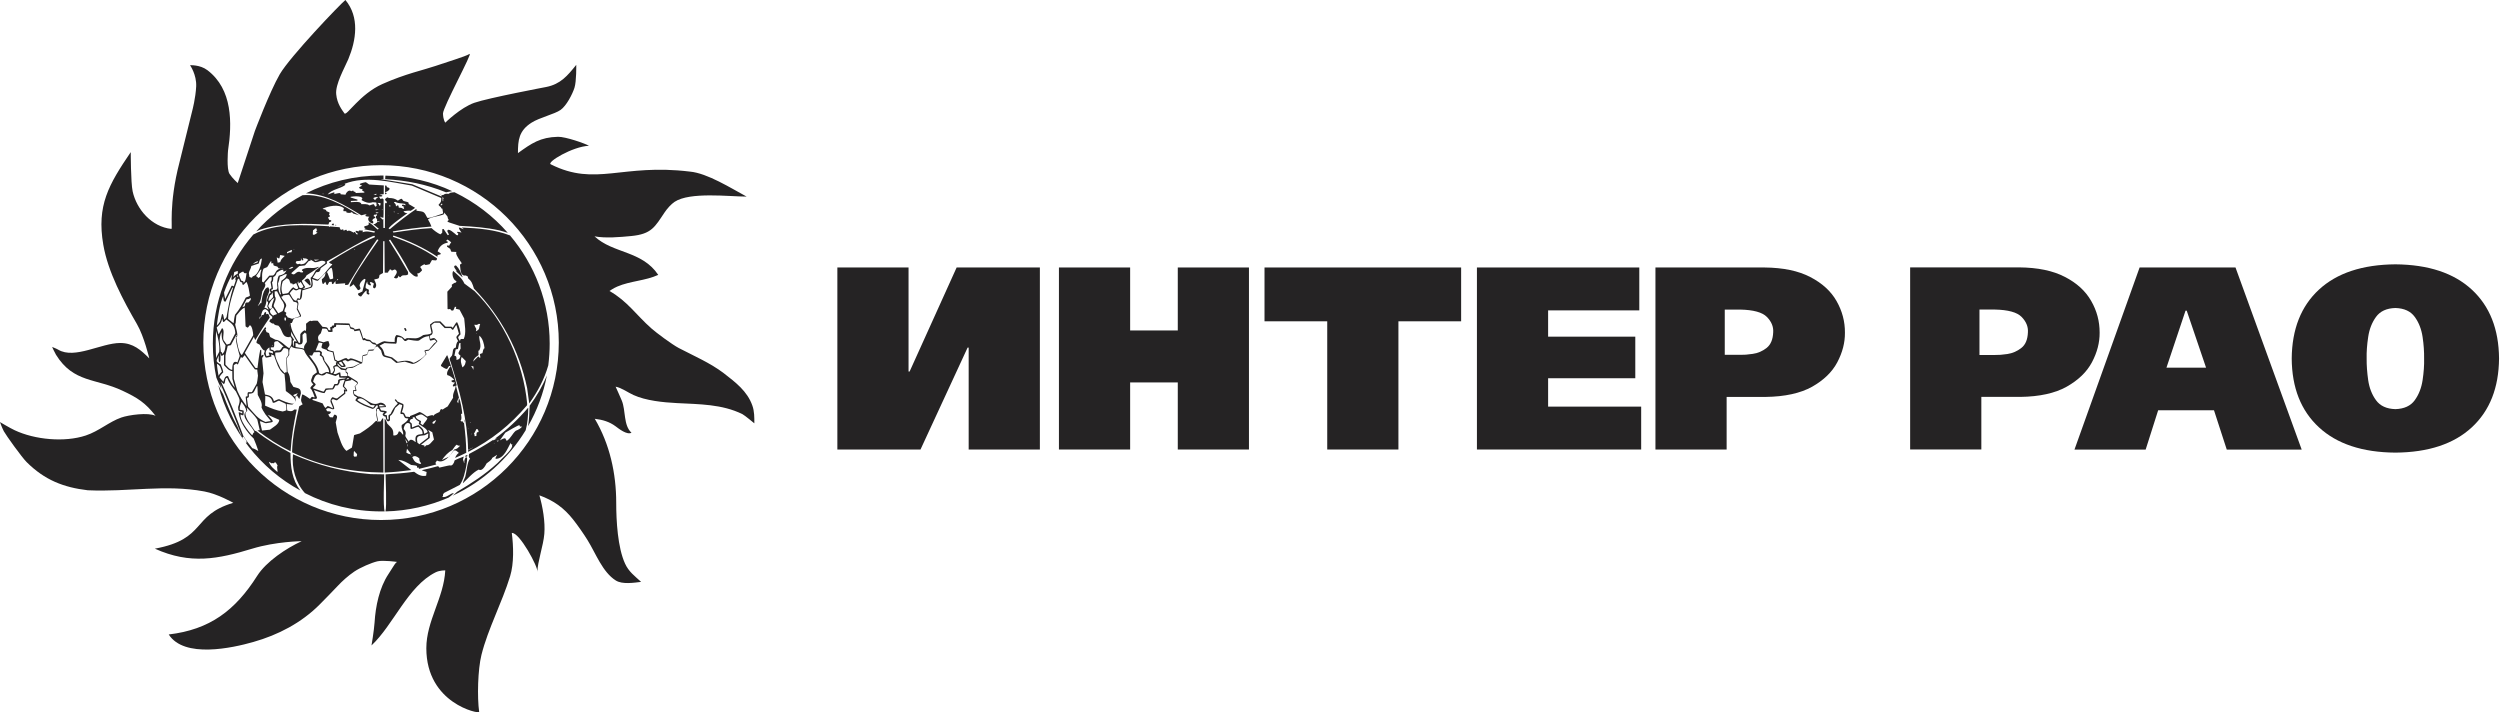 <svg width="179" height="51" viewBox="0 0 179 51" fill="none" xmlns="http://www.w3.org/2000/svg">
<path fill-rule="evenodd" clip-rule="evenodd" d="M27.281 37.233C20.252 37.233 14.559 31.543 14.559 24.529C14.559 17.516 20.252 11.826 27.281 11.826C34.309 11.826 40.01 17.516 40.01 24.529C40.003 31.543 34.309 37.233 27.281 37.233ZM51.824 26.723C50.858 25.987 49.673 25.478 48.601 24.919C48.104 24.657 46.968 23.808 46.627 23.503C45.562 22.562 44.923 21.564 43.638 20.835C43.638 20.835 43.915 20.637 44.199 20.517C45.143 20.113 46.208 20.106 47.131 19.682C45.96 17.933 43.901 18.167 42.566 16.922C43.354 17.07 44.398 16.978 45.193 16.9C46.662 16.759 46.89 16.242 47.585 15.209C47.784 14.912 48.061 14.614 48.302 14.451C49.396 13.723 52.221 14.076 53.457 14.076C52.363 13.489 50.652 12.399 49.396 12.286C44.526 11.691 42.658 13.383 39.442 11.769C39.087 11.635 41.004 10.481 42.169 10.439C41.927 10.283 40.486 9.781 39.953 9.795C38.683 9.823 38.058 10.262 37.085 10.963C37.085 10.035 37.149 9.363 38.058 8.783C38.619 8.422 39.726 8.167 40.138 7.87C40.557 7.573 40.983 6.752 41.132 6.285C41.281 5.824 41.26 4.643 41.26 4.643C40.628 5.428 40.138 6.023 39.109 6.228C39.109 6.228 34.955 7.013 33.962 7.36C32.968 7.707 31.881 8.783 31.881 8.783C31.881 8.783 31.732 8.599 31.718 8.132C31.711 7.672 33.905 3.673 33.614 3.864C33.322 4.048 31.981 4.444 31.186 4.72C30.39 4.996 29.006 5.287 27.38 6.016C25.747 6.745 24.817 8.337 24.661 8.117C24.512 7.898 24.136 7.445 24.072 6.745C24.001 6.037 24.668 4.869 24.938 4.239C25.506 2.873 25.755 1.231 24.732 0C24.363 0.29 20.771 4.048 20.032 5.315C19.301 6.582 18.25 9.377 18.25 9.377L17.022 13.107C17.022 13.107 16.653 12.781 16.433 12.449C16.213 12.102 16.326 10.786 16.326 10.786C16.625 8.811 16.66 6.398 14.85 5.025C14.317 4.621 13.607 4.671 13.607 4.671C13.607 4.671 14.083 5.336 14.047 6.185C14.005 7.028 13.771 7.905 13.771 7.905L12.848 11.635C12.06 14.664 12.372 16.405 12.273 16.391C10.86 16.242 9.781 14.996 9.497 13.701C9.362 13.065 9.362 10.892 9.362 10.892C7.786 13.213 6.912 14.706 7.395 17.523C7.729 19.469 8.822 21.508 9.809 23.213C10.32 24.091 10.689 25.662 10.689 25.662C10.093 25.067 9.539 24.558 8.609 24.558C7.253 24.558 5.343 25.74 4.172 25.039C4.073 24.975 3.732 24.841 3.732 24.841C3.732 24.841 3.909 25.237 4.009 25.4C5.272 27.431 6.87 27.07 8.787 27.983C9.823 28.471 10.413 28.832 11.137 29.774C10.611 29.512 9.213 29.71 8.687 29.894C7.814 30.198 7.083 30.871 6.139 31.182C4.626 31.684 2.49 31.486 1.041 30.8C0.693 30.637 -0.002 30.22 -0.002 30.22C-0.002 30.22 0.118 30.573 0.274 30.878C0.438 31.175 1.552 32.732 1.907 33.086C3.192 34.367 4.548 34.898 6.281 35.103C9.234 35.237 11.804 34.664 14.63 35.188C15.588 35.365 16.703 36.002 16.703 36.002C13.678 36.9 14.821 38.592 11.087 39.285C13.636 40.432 15.617 40.028 18.059 39.285C19.748 38.769 21.601 38.747 21.601 38.747C20.494 39.257 19.067 40.205 18.414 41.231C16.837 43.716 15.02 45.081 12.081 45.428C13.181 47.155 16.632 46.398 18.137 45.966C19.912 45.464 21.587 44.593 22.893 43.277C23.149 43.022 23.93 42.222 24.207 41.925C24.484 41.628 24.924 41.224 25.364 40.927C25.804 40.63 26.599 40.29 27.018 40.191C27.437 40.092 28.431 40.234 28.431 40.234C28.431 40.234 28.431 40.234 28.353 40.29C28.275 40.354 28.012 40.807 27.813 41.104C27.16 42.088 26.89 43.411 26.82 44.565C26.777 45.181 26.599 46.214 26.599 46.214C28.175 44.735 29.205 41.975 31.178 40.984C31.498 40.821 31.881 40.842 31.881 40.842C31.782 42.796 30.525 44.459 30.525 46.412C30.525 50.397 34.331 51.125 34.309 50.984C34.16 49.908 34.21 47.941 34.473 46.886C34.941 45.018 35.942 43.157 36.524 41.26C36.808 40.333 36.766 39.108 36.645 38.16C37.185 38.089 38.555 40.623 38.477 40.949C38.477 40.262 38.91 39.045 38.974 38.224C39.045 37.367 38.86 36.285 38.619 35.464C39.648 35.839 40.379 36.362 41.047 37.212C41.345 37.587 41.806 38.245 42.062 38.663C42.651 39.604 43.134 40.963 44.093 41.564C44.554 41.854 45.377 41.727 45.903 41.663C45.434 41.231 45.023 40.941 44.753 40.354C44.227 39.208 44.121 37.297 44.121 35.995C44.121 33.9 43.659 31.798 42.587 29.986C43.134 30.05 43.631 30.191 44.078 30.524C44.312 30.701 44.895 31.161 45.214 30.984C44.625 30.446 44.817 29.398 44.518 28.677C44.419 28.436 44.078 27.686 44.078 27.686C44.504 27.764 44.959 28.103 45.349 28.28C46.251 28.691 47.486 28.811 48.459 28.861C50.063 28.946 51.696 28.931 53.158 29.653C53.315 29.731 54.011 30.311 54.011 30.311C54.011 29.887 54.017 29.448 53.868 29.038C53.506 28.004 52.654 27.367 51.824 26.723Z" fill="#252324"/>
<path fill-rule="evenodd" clip-rule="evenodd" d="M24.157 13.375C24.512 13.226 24.512 13.226 24.54 13.226C24.427 13.269 24.285 13.347 24.157 13.375ZM31.938 13.771C30.504 13.191 29.119 12.915 27.579 12.83C27.579 12.745 27.586 12.66 27.593 12.575C29.297 12.611 30.916 13.007 32.378 13.687C32.229 13.708 32.08 13.743 31.938 13.771ZM27.572 13.771C27.572 13.609 27.572 13.446 27.572 13.283C27.6 13.29 27.628 13.29 27.664 13.29C27.685 13.326 27.685 13.326 27.707 13.403C28.097 13.474 27.785 13.701 27.572 13.771ZM27.572 13.906C27.572 13.864 27.572 13.821 27.572 13.779C27.636 13.8 27.636 13.8 27.678 13.821C27.678 13.913 27.657 13.899 27.572 13.906ZM23.142 13.913C23.128 13.899 23.128 13.899 23.085 13.885C23.106 13.878 23.128 13.864 23.156 13.856C23.149 13.878 23.142 13.892 23.142 13.913ZM31.526 13.927C31.547 13.864 31.562 13.871 31.618 13.885C31.59 13.892 31.562 13.906 31.526 13.927ZM26.912 13.956C26.855 13.941 26.798 13.92 26.741 13.906C26.819 13.899 26.89 13.885 26.968 13.878C26.947 13.913 26.947 13.948 26.912 13.956ZM22.687 14.076C22.716 14.055 22.716 14.055 22.73 14.062C22.716 14.062 22.701 14.069 22.687 14.076ZM26.862 14.331C26.805 14.302 26.77 14.232 26.72 14.182C26.84 14.111 26.954 14.104 27.089 14.104C27.004 14.175 26.904 14.224 26.862 14.331ZM31.697 14.401C31.689 14.302 31.689 14.21 31.682 14.118C31.697 14.111 31.697 14.111 31.775 14.203C31.761 14.21 31.746 14.217 31.732 14.224C31.725 14.323 31.725 14.323 31.739 14.394C31.732 14.394 31.718 14.394 31.697 14.401ZM31.583 14.72C31.498 14.663 31.576 14.628 31.64 14.571C31.661 14.585 31.661 14.585 31.675 14.656C31.626 14.656 31.611 14.677 31.583 14.72ZM27.167 14.734C27.167 14.656 27.082 14.585 27.032 14.529C27.132 14.529 27.132 14.529 27.231 14.536C27.267 14.585 27.245 14.642 27.231 14.699C27.217 14.72 27.188 14.727 27.167 14.734ZM27.884 14.784C27.877 14.755 27.87 14.727 27.863 14.699C27.884 14.706 27.913 14.706 27.941 14.713C27.948 14.727 27.955 14.748 27.962 14.769C27.934 14.777 27.905 14.777 27.884 14.784ZM26.862 14.798C26.833 14.734 26.805 14.677 26.77 14.621C26.642 14.621 26.542 14.706 26.429 14.706C26.343 14.585 26.01 14.621 25.868 14.614C25.868 14.38 25.257 14.479 25.122 14.479C25.122 14.451 25.122 14.415 25.122 14.387C25.272 14.38 25.421 14.373 25.577 14.366C25.598 14.345 25.598 14.345 25.598 14.295C25.577 14.281 25.577 14.281 25.101 14.139C25.101 14.125 25.101 14.104 25.108 14.09C25.407 14.047 25.598 14.033 25.882 14.111C25.882 14.125 25.889 14.139 25.889 14.154C25.903 14.168 25.925 14.175 25.946 14.182C25.946 14.239 25.889 14.267 25.889 14.331C26.145 14.479 26.393 14.585 26.684 14.479C26.912 14.493 26.912 14.493 26.947 14.508C26.954 14.592 26.961 14.67 26.968 14.748C26.919 14.777 26.89 14.784 26.862 14.798ZM28.857 14.967C28.814 14.861 28.651 14.876 28.552 14.868C28.544 14.805 28.544 14.748 28.502 14.699C28.438 14.699 28.402 14.748 28.353 14.784C28.331 14.614 28.338 14.607 28.211 14.515C28.211 14.508 28.211 14.493 28.211 14.486C28.239 14.472 28.275 14.458 28.303 14.451C28.537 14.592 28.757 14.536 29.006 14.6C29.02 14.628 29.034 14.663 29.049 14.699C28.977 14.684 28.85 14.621 28.786 14.67C28.786 14.691 28.779 14.713 28.779 14.734C28.835 14.762 28.892 14.791 28.949 14.819C28.928 14.833 28.914 14.84 28.899 14.854C28.899 14.868 28.899 14.89 28.899 14.904C28.914 14.918 28.935 14.932 28.949 14.946C28.914 14.96 28.914 14.96 28.857 14.967ZM27.373 15.045C27.359 15.031 27.345 15.017 27.33 15.01C27.352 15.01 27.366 15.003 27.387 15.003C27.387 15.017 27.387 15.024 27.387 15.038C27.38 15.038 27.373 15.038 27.373 15.045ZM26.912 15.053C26.89 15.031 26.89 15.031 26.89 15.003C26.954 15.003 27.025 15.003 27.096 15.003C27.096 15.003 27.096 15.01 27.096 15.017C26.975 15.038 26.975 15.038 26.912 15.053ZM28.211 15.201C28.204 15.187 28.197 15.18 28.189 15.166C28.204 15.152 28.218 15.13 28.239 15.137C28.239 15.159 28.239 15.18 28.239 15.201C28.225 15.201 28.218 15.201 28.211 15.201ZM28.495 15.3C28.48 15.286 28.466 15.265 28.452 15.251C28.48 15.258 28.509 15.265 28.537 15.272C28.537 15.279 28.544 15.286 28.544 15.293C28.523 15.293 28.509 15.3 28.495 15.3ZM26.99 15.3C26.975 15.244 26.933 15.244 26.876 15.208C26.975 15.208 27.267 15.173 27.032 15.236C27.018 15.265 27.004 15.286 26.99 15.3ZM27.813 15.47C27.806 15.463 27.799 15.456 27.792 15.449C27.799 15.449 27.813 15.456 27.827 15.456C27.82 15.463 27.813 15.47 27.813 15.47ZM23.887 16.128C23.837 16.128 23.781 16.121 23.738 16.114C23.781 16.058 23.809 15.98 23.887 16.008C23.894 16.05 23.901 16.086 23.909 16.121C23.901 16.128 23.894 16.128 23.887 16.128ZM24.015 16.135C23.994 16.128 23.979 16.121 23.972 16.114C24.001 16.1 24.029 16.093 24.065 16.1C24.065 16.107 24.072 16.121 24.079 16.135C24.05 16.135 24.029 16.135 24.015 16.135ZM27.913 16.411C27.891 16.39 27.891 16.39 27.827 16.376C27.827 16.213 29.02 15.378 29.176 15.258C29.013 15.251 28.985 15.244 28.885 15.123C29.006 15.102 29.332 15.06 29.411 15.095C29.68 14.918 29.68 14.918 29.716 14.876C29.56 14.784 29.403 14.684 29.247 14.6C29.361 14.444 28.97 14.444 28.871 14.373C28.736 14.147 28.729 14.232 28.488 14.366C28.282 14.217 28.133 14.189 27.877 14.175C27.87 14.182 27.863 14.182 27.856 14.189C27.735 14.083 27.692 14.147 27.572 14.253C27.572 14.366 27.628 14.387 27.707 14.458C27.707 14.508 27.664 14.536 27.636 14.571C27.614 14.55 27.593 14.529 27.572 14.515C27.565 15.116 27.558 15.718 27.558 16.326C27.522 16.326 27.487 16.326 27.451 16.326C27.451 16.114 27.444 15.895 27.444 15.682C27.423 15.704 27.409 15.711 27.38 15.718C27.33 15.661 27.281 15.612 27.231 15.555C27.238 15.534 27.238 15.534 27.274 15.512C27.281 15.527 27.295 15.548 27.309 15.569C27.352 15.576 27.401 15.583 27.451 15.59C27.465 15.413 27.465 15.413 27.465 14.274C27.423 14.246 27.387 14.21 27.352 14.196C27.323 14.217 27.295 14.253 27.252 14.253C27.21 14.196 27.167 14.139 27.132 14.083C27.21 14.076 27.281 14.069 27.352 14.062C27.373 14.04 27.373 14.04 27.373 13.991C27.352 13.977 27.352 13.977 27.167 13.927C27.267 13.92 27.366 13.913 27.472 13.906C27.472 13.694 27.479 13.481 27.479 13.276C26.5 13.22 26.5 13.22 26.429 13.212C26.223 13.057 26.223 13.057 26.173 13.043C25.96 13.099 25.52 13.163 25.932 13.29C25.854 13.326 25.783 13.368 25.712 13.411C25.712 13.531 25.875 13.524 25.967 13.552C25.967 13.559 25.967 13.566 25.967 13.573C25.84 13.63 26.052 13.715 26.081 13.722C26.081 13.75 26.081 13.771 26.088 13.793C25.875 13.8 25.662 13.814 25.456 13.821C25.456 13.8 25.456 13.779 25.456 13.757C25.428 13.722 25.364 13.729 25.321 13.722C25.321 13.701 25.321 13.687 25.321 13.672C25.272 13.623 25.201 13.672 25.144 13.694C24.995 13.545 24.775 13.786 24.739 13.941C24.625 13.927 24.512 13.92 24.398 13.913C24.37 13.885 24.384 13.849 24.363 13.821C24.207 13.821 24.036 13.878 23.88 13.906C23.909 13.892 23.93 13.878 23.951 13.856C23.951 13.835 23.951 13.821 23.951 13.8C23.937 13.793 23.923 13.779 23.909 13.771C23.483 13.92 23.483 13.92 23.461 13.913C23.788 13.545 24.341 13.524 24.718 13.248C24.718 13.234 24.718 13.212 24.718 13.198C24.704 13.184 24.682 13.17 24.668 13.163C26.195 12.554 27.969 13.043 29.489 13.29C30.192 13.588 30.887 13.878 31.59 14.175C31.59 14.437 31.583 14.472 31.405 14.649C31.405 14.769 31.583 14.777 31.597 14.918C31.618 14.925 31.647 14.932 31.675 14.946C31.689 15.053 31.711 15.166 31.732 15.279C31.498 15.35 30.809 15.64 30.596 15.597C30.348 15.109 30.362 15.166 29.822 15.088C29.822 15.045 29.815 15.003 29.815 14.953C29.148 15.413 28.523 15.888 27.913 16.411ZM21.658 13.977C23.085 13.856 24.562 14.656 25.705 15.413C25.683 15.413 25.683 15.413 25.286 15.286C25.208 15.187 25.208 15.187 25.193 15.18C25.101 15.272 24.916 15.251 24.803 15.208C24.796 15.18 24.782 15.159 24.803 15.13C24.789 15.116 24.618 15.13 24.583 15.116C24.583 15.038 24.597 14.996 24.625 14.911C24.256 14.592 23.504 14.755 23.106 14.939C23.106 15.01 23.369 14.946 23.369 15.116C23.44 15.152 23.518 15.18 23.596 15.215C23.596 15.279 23.582 15.329 23.553 15.385C23.575 15.399 23.596 15.413 23.617 15.435C23.617 15.449 23.617 15.47 23.624 15.491C23.582 15.534 23.518 15.534 23.489 15.583C23.518 15.64 23.553 15.697 23.582 15.753C23.617 15.753 23.66 15.76 23.703 15.767C23.766 15.866 23.646 15.888 23.568 15.916C23.546 15.973 23.532 16.022 23.518 16.079C21.892 16.008 20.203 15.937 18.634 16.44C18.499 16.496 18.406 16.539 18.343 16.567C19.287 15.527 20.408 14.649 21.658 13.977ZM22.474 16.822C22.446 16.808 22.425 16.8 22.396 16.779C22.403 16.687 22.403 16.588 22.41 16.496C22.488 16.44 22.559 16.362 22.652 16.333C22.652 16.482 22.673 16.397 22.716 16.475C22.659 16.532 22.631 16.532 22.645 16.624C22.687 16.638 22.687 16.638 22.737 16.631C22.701 16.716 22.552 16.786 22.474 16.822ZM24.789 17.841C24.803 17.827 24.803 17.827 24.853 17.834C24.831 17.834 24.81 17.841 24.789 17.841ZM25.407 17.876C25.385 17.876 25.364 17.869 25.35 17.869C25.35 17.855 25.35 17.848 25.35 17.841C25.378 17.848 25.406 17.855 25.435 17.862C25.421 17.869 25.407 17.869 25.407 17.876ZM21.055 17.876C21.04 17.869 21.026 17.862 21.012 17.855C21.033 17.848 21.055 17.841 21.069 17.841C21.061 17.855 21.061 17.862 21.055 17.876ZM20.558 18.145C20.55 18.11 20.55 18.081 20.55 18.053C20.692 17.997 20.777 17.919 20.912 17.89C20.891 17.947 20.884 18.004 20.87 18.06C20.692 18.067 20.707 18.067 20.558 18.145ZM22.588 18.676C22.545 18.648 22.503 18.619 22.467 18.591C22.588 18.591 22.709 18.591 22.822 18.591C22.822 18.591 22.822 18.598 22.822 18.605C22.744 18.634 22.659 18.655 22.588 18.676ZM19.883 18.81C19.819 18.471 19.819 18.471 19.819 18.421C19.89 18.478 19.919 18.506 20.004 18.499C20.018 18.414 20.039 18.336 20.061 18.258C20.167 18.28 20.281 18.301 20.387 18.322C20.231 18.478 20.117 18.556 20.061 18.768C19.997 18.782 19.94 18.796 19.883 18.81ZM18.115 18.902C18.215 18.789 18.314 18.754 18.456 18.69C18.463 18.718 18.463 18.718 18.449 18.782C18.335 18.817 18.222 18.86 18.115 18.902ZM21.523 18.931C21.516 18.917 21.509 18.902 21.502 18.888C21.431 18.888 21.395 18.895 21.317 18.924C21.274 18.888 21.225 18.86 21.175 18.839C21.175 18.782 21.196 18.747 21.225 18.697C21.331 18.683 21.587 18.711 21.587 18.577C21.566 18.563 21.544 18.549 21.53 18.541C21.53 18.535 21.544 18.527 21.551 18.52C21.566 18.52 21.58 18.527 21.594 18.535C21.615 18.598 21.615 18.598 21.644 18.641C21.658 18.641 21.672 18.648 21.686 18.648C21.701 18.634 21.715 18.626 21.722 18.619C21.708 18.563 21.693 18.513 21.686 18.464C21.693 18.464 21.708 18.471 21.722 18.471C21.722 18.478 21.729 18.492 21.736 18.499C21.899 18.506 21.949 18.492 22.063 18.605C21.835 18.853 21.85 18.895 21.523 18.931ZM20.139 19.228C20.16 19.207 20.188 19.2 20.21 19.186C20.217 19.2 20.217 19.207 20.224 19.221C20.195 19.221 20.167 19.228 20.139 19.228ZM20.664 19.263C20.756 19.193 20.863 19.065 20.991 19.122C20.991 19.129 20.991 19.136 20.991 19.143C20.863 19.235 20.813 19.249 20.664 19.263ZM16.703 19.837C16.724 19.716 16.745 19.596 16.773 19.476C16.852 19.447 16.937 19.419 17.022 19.398C17.029 19.483 17.043 19.539 17.001 19.624C16.887 19.624 16.781 19.766 16.703 19.837ZM33.109 19.851C32.939 19.688 32.761 19.525 32.591 19.369C32.683 19.433 32.683 19.433 32.705 19.433C32.662 19.292 32.343 19.037 32.648 19.002C32.904 19.256 32.982 19.49 33.117 19.83C33.117 19.837 33.117 19.837 33.109 19.851ZM16.979 19.858C16.986 19.801 17.001 19.752 17.015 19.702C17.015 19.702 17.022 19.702 17.029 19.702C17.036 19.738 17.043 19.773 17.057 19.801C17.029 19.823 17.008 19.837 16.979 19.858ZM18.002 19.886C17.952 19.865 17.909 19.844 17.86 19.83C17.846 19.738 17.831 19.639 17.817 19.547C17.852 19.369 17.973 19.228 17.995 19.044C18.172 18.98 18.349 18.924 18.527 18.867C18.562 18.761 18.591 18.513 18.754 18.513C18.705 18.902 18.548 19.66 18.101 19.787C18.073 19.83 18.051 19.879 18.002 19.886ZM18.492 19.907C18.442 19.844 18.406 19.794 18.328 19.773C18.385 19.688 18.555 19.469 18.655 19.306C18.676 19.306 18.704 19.306 18.726 19.306C18.655 19.49 18.641 19.617 18.626 19.823C18.577 19.851 18.534 19.879 18.492 19.907ZM23.624 19.999C23.568 19.837 23.504 19.681 23.44 19.518C23.426 19.511 23.404 19.504 23.39 19.504C23.475 19.398 23.603 19.207 23.731 19.171C23.823 19.263 23.845 19.752 23.859 19.929C23.781 19.985 23.731 19.985 23.624 19.999ZM22.723 20.021C22.701 19.999 22.701 19.999 22.396 19.893C22.396 19.865 22.396 19.865 22.638 19.49C22.872 19.49 22.907 19.44 22.964 19.2C23.106 19.087 23.255 18.98 23.404 18.874C23.404 18.817 23.404 18.768 23.404 18.718C24.249 18.251 25.059 17.742 25.918 17.289C26.038 17.232 26.72 16.85 26.819 16.885C26.826 16.921 26.855 16.949 26.833 16.985C25.69 17.452 24.604 18.103 23.568 18.761C23.561 18.768 23.561 18.782 23.561 18.796C23.66 18.853 23.66 18.888 23.788 18.91C23.781 18.924 23.781 18.945 23.774 18.959C23.475 19.235 23.021 19.922 22.723 20.021ZM24.1 20.077C24.121 20.042 24.143 20.006 24.171 19.978C24.2 19.999 24.2 19.999 24.214 20.035C24.192 20.049 24.192 20.049 24.1 20.077ZM18.861 20.226C18.825 20.198 18.79 20.176 18.761 20.155C18.79 19.801 18.712 19.596 18.868 19.235C18.953 19.193 19.045 19.157 19.131 19.122C19.223 19.016 19.322 18.74 19.422 18.69C19.422 18.74 19.422 18.796 19.429 18.846C19.471 18.888 19.514 18.853 19.556 18.825C19.592 19.065 19.556 18.994 19.855 19.087C19.89 19.136 19.926 19.178 19.961 19.228C19.975 19.228 20.082 19.2 20.082 19.235C19.684 19.32 19.77 19.603 19.549 19.723C19.457 19.723 19.365 19.73 19.28 19.738C19.138 19.9 19.003 20.063 18.861 20.226ZM17.448 20.247C17.419 20.12 17.419 20.127 17.285 20.105C17.235 19.992 17.086 19.73 17.114 19.61C17.199 19.561 17.32 19.447 17.419 19.447C17.483 19.575 17.519 19.582 17.654 19.553C17.618 19.73 17.611 20.141 17.448 20.247ZM22.176 20.438C21.8 20.091 21.8 20.091 21.793 20.077C22.105 19.752 22.212 20.091 22.247 20.396C22.24 20.403 22.233 20.417 22.226 20.431C22.212 20.431 22.19 20.431 22.176 20.438ZM21.566 20.629C21.523 20.622 21.488 20.615 21.445 20.608C21.409 20.516 21.289 20.297 21.31 20.198C21.331 20.183 21.353 20.169 21.367 20.155C21.367 20.205 21.374 20.254 21.381 20.304C21.473 20.219 21.473 20.219 21.523 20.183C21.573 20.261 21.722 20.452 21.722 20.544C21.665 20.587 21.63 20.608 21.566 20.629ZM21.701 20.7C21.722 20.636 21.821 20.615 21.85 20.551C21.786 20.438 21.615 20.212 21.615 20.091C21.757 19.978 21.885 19.879 21.949 19.716C22.254 19.532 22.545 19.327 22.836 19.122C22.836 19.115 22.829 19.108 22.829 19.108C22.808 19.108 22.787 19.115 22.758 19.115C22.41 19.299 21.985 19.051 21.615 19.313C21.615 19.391 21.637 19.398 21.708 19.426C21.693 19.454 21.679 19.483 21.672 19.511C21.58 19.511 21.509 19.511 21.431 19.454C21.118 19.454 21.118 19.808 20.849 19.561C21.04 19.391 21.239 19.221 21.431 19.051C21.566 19.03 21.701 19.016 21.835 19.002C21.928 18.895 22.027 18.782 22.119 18.676C22.226 18.676 22.226 18.726 22.24 18.591C22.347 18.655 22.446 18.711 22.545 18.775C22.886 18.775 22.95 18.577 23.284 18.726C23.298 18.768 23.298 18.768 23.291 18.846C23.064 19.016 22.836 19.186 22.609 19.355C22.524 19.483 22.375 19.815 22.24 19.886C22.261 20.155 22.368 20.297 22.233 20.544C22.063 20.594 21.878 20.643 21.701 20.7ZM19.507 20.877C19.507 20.87 19.507 20.863 19.507 20.856C19.478 20.842 19.45 20.828 19.422 20.813C19.422 20.792 19.422 20.771 19.422 20.75C19.464 20.728 19.5 20.707 19.542 20.693C19.535 20.558 19.535 20.558 19.478 20.219C19.585 20.099 19.556 20.006 19.564 19.844C19.741 19.738 19.748 19.716 19.805 19.525C19.954 19.433 20.103 19.292 20.295 19.32C20.273 19.369 20.273 19.384 20.288 19.44C20.373 19.44 20.444 19.398 20.522 19.355C20.366 19.631 20.266 19.66 19.961 19.738C19.84 19.978 19.812 20.36 19.869 20.622C19.855 20.658 19.855 20.658 19.798 20.742C19.713 20.75 19.634 20.757 19.556 20.771C19.535 20.778 19.521 20.877 19.507 20.877ZM20.238 21.054C20.117 20.771 20.139 20.438 20.245 20.148C20.337 20.077 20.43 20.006 20.522 19.929C20.777 19.992 20.707 20.127 20.806 20.29C20.849 20.29 20.891 20.297 20.934 20.297C20.934 20.459 21.133 20.282 21.211 20.268C21.26 20.389 21.303 20.509 21.353 20.622C21.253 20.792 21.083 20.636 20.998 20.566C20.863 20.636 20.728 20.856 20.636 20.976C20.572 21.004 20.572 21.004 20.238 21.054ZM20.061 21.082C19.876 20.714 19.968 20.7 19.904 20.304C19.968 20.141 20.011 19.985 20.039 19.808C20.188 19.78 20.401 19.617 20.501 19.617C20.508 19.624 20.515 19.631 20.529 19.639C20.494 19.886 20.33 19.964 20.146 20.105C20.096 20.474 20.004 20.728 20.124 21.068C20.103 21.075 20.082 21.075 20.061 21.082ZM16.12 21.408C16.056 21.082 16.056 21.082 16.042 20.948C16.206 20.481 16.376 20.091 16.617 19.667C16.596 19.78 16.582 19.893 16.56 19.999C16.703 20.127 16.766 19.83 16.88 19.83C16.866 19.907 16.845 19.978 16.852 20.049C16.859 20.056 16.873 20.063 16.887 20.07C16.837 20.212 16.788 20.36 16.738 20.509C16.688 20.481 16.631 20.438 16.582 20.466C16.425 20.778 16.276 21.096 16.12 21.408ZM21.168 21.528C20.969 21.486 20.849 21.16 20.742 20.997C20.82 20.891 20.905 20.792 21.005 20.7C21.317 20.948 21.31 20.601 21.58 20.735C21.537 20.792 21.502 21.259 21.473 21.394C21.289 21.33 21.289 21.33 21.225 21.528C21.203 21.528 21.189 21.528 21.168 21.528ZM19.258 21.542C19.244 21.535 19.23 21.528 19.223 21.521C19.223 21.401 19.308 21.245 19.343 21.132C19.443 21.11 19.478 21.012 19.514 20.919C19.521 21.04 19.556 21.181 19.556 21.273C19.485 21.344 19.351 21.521 19.258 21.542ZM17.356 21.995C17.455 21.804 17.554 21.613 17.661 21.422C17.796 21.422 17.824 21.422 17.924 21.33C18.037 21.45 17.852 21.578 17.789 21.655C17.526 21.655 17.583 21.677 17.526 21.924C17.476 21.953 17.412 21.967 17.356 21.995ZM19.336 22.137C19.294 22.059 19.244 21.988 19.201 21.917C19.273 21.719 19.436 21.401 19.642 21.337C19.592 21.521 19.457 21.797 19.457 21.974C19.464 21.988 19.478 21.995 19.493 22.009C19.429 22.073 19.429 22.073 19.336 22.137ZM19.209 22.165C19.102 22.08 19.059 22.052 18.932 22.03C19.067 21.804 19.067 21.578 19.102 21.309C19.201 21.033 19.372 20.834 19.209 20.573C18.854 20.573 18.74 21.443 18.712 21.705C18.683 21.705 18.655 21.705 18.634 21.712C18.584 21.776 18.534 21.882 18.456 21.896C18.69 21.578 18.704 21.245 18.783 20.856C18.861 20.735 19.095 20.417 18.953 20.275C19.074 20.127 19.194 19.985 19.315 19.851C19.365 19.844 19.407 19.844 19.45 19.837C19.45 19.985 19.478 20.077 19.372 20.183C19.393 20.332 19.422 20.481 19.443 20.629C19.4 20.651 19.358 20.672 19.315 20.7C19.315 20.75 19.315 20.806 19.322 20.863C19.343 20.877 19.365 20.891 19.386 20.905C19.372 21.033 19.308 20.983 19.251 21.068C19.201 21.231 19.123 21.394 19.102 21.564C19.131 21.578 19.159 21.592 19.194 21.613C19.194 21.995 19.045 21.783 19.237 22.165C19.223 22.165 19.216 22.165 19.209 22.165ZM19.926 22.434C19.812 22.264 19.706 22.094 19.592 21.924C19.592 21.705 19.84 21.415 19.691 21.245C19.67 21.16 19.67 21.16 19.663 20.87C19.755 20.849 19.755 20.849 19.84 20.856C19.982 21.132 20.082 21.394 20.273 21.634C20.408 21.91 20.345 21.981 20.238 22.271C20.131 22.321 20.025 22.377 19.926 22.434ZM19.556 22.604C19.414 22.483 19.329 22.441 19.329 22.25C19.386 22.186 19.457 22.045 19.535 22.023C19.634 22.172 19.727 22.321 19.833 22.469C19.798 22.533 19.62 22.533 19.556 22.604ZM20.912 22.83C20.785 22.774 20.685 22.752 20.593 22.724C20.55 22.576 20.38 22.576 20.508 22.413C20.472 22.356 20.415 22.335 20.359 22.299C20.359 22.172 20.444 22.023 20.494 21.903C20.494 21.634 20.181 21.464 20.146 21.238C20.224 21.224 20.266 21.224 20.281 21.146C20.415 21.132 20.55 21.11 20.692 21.096C20.976 21.542 20.976 21.542 21.026 21.606C21.416 21.655 21.289 21.769 21.246 22.13C21.431 22.498 21.431 22.498 21.488 22.639C21.296 22.703 21.104 22.767 20.912 22.83ZM18.57 22.852C18.57 22.774 18.577 22.745 18.612 22.668C18.683 22.668 18.683 22.668 18.683 22.682C18.676 22.682 18.669 22.682 18.662 22.682C18.641 22.759 18.605 22.788 18.57 22.852ZM20.437 22.951C20.415 22.944 20.394 22.936 20.373 22.929C20.366 22.866 20.366 22.802 20.366 22.738C20.401 22.738 20.437 22.738 20.472 22.738C20.472 22.809 20.472 22.88 20.472 22.951C20.458 22.951 20.444 22.951 20.437 22.951ZM16.71 23.135C16.589 23.035 16.461 22.936 16.333 22.837C16.333 21.882 16.717 20.884 17.022 19.992C17.05 19.971 17.079 19.95 17.114 19.95C17.178 20.099 17.171 20.219 17.341 20.219C17.349 20.318 17.327 20.396 17.434 20.396C17.505 20.325 17.576 20.254 17.647 20.183C17.81 20.474 17.831 20.842 17.895 21.167C17.817 21.259 17.668 21.252 17.59 21.316C17.349 21.783 17.164 22.137 16.83 22.533C16.773 22.717 16.759 22.922 16.731 23.113C16.717 23.128 16.717 23.135 16.71 23.135ZM15.524 23.305C15.616 22.611 15.716 21.846 15.978 21.195C16.007 21.337 15.964 21.62 16.149 21.599C16.603 20.651 16.603 20.651 16.66 20.573C16.667 20.587 16.681 20.594 16.688 20.601C16.468 21.302 16.348 21.981 16.22 22.71C16.078 22.887 16.078 22.887 16.056 22.894C15.985 22.554 15.985 22.554 15.957 22.491C15.936 22.491 15.915 22.491 15.893 22.491C15.801 22.873 15.808 23.057 15.524 23.305ZM20.763 23.46C20.742 23.354 20.728 23.248 20.707 23.149C20.728 23.248 20.756 23.354 20.763 23.46ZM29.027 23.708C28.985 23.637 28.949 23.58 28.928 23.503C28.963 23.495 28.999 23.495 29.034 23.488C29.063 23.524 29.077 23.545 29.077 23.587C29.084 23.587 29.091 23.587 29.105 23.595C29.105 23.623 29.098 23.658 29.098 23.687C29.07 23.694 29.049 23.701 29.027 23.708ZM34.075 23.722C34.082 23.665 34.089 23.609 34.103 23.552C34.075 23.488 33.954 23.311 33.968 23.248C34.132 23.269 34.153 23.276 34.288 23.184C34.316 23.191 34.352 23.198 34.38 23.205C34.259 23.517 34.394 23.559 34.075 23.722ZM34.103 23.892C34.096 23.878 34.089 23.871 34.082 23.863C34.096 23.863 34.103 23.863 34.117 23.863C34.125 23.885 34.125 23.885 34.103 23.892ZM16.234 24.67C16.156 24.564 16.078 24.451 16 24.345C15.929 24.083 16.099 23.722 15.936 23.51C15.921 23.51 15.9 23.51 15.886 23.51C15.808 23.644 15.737 23.786 15.666 23.927C15.659 23.927 15.652 23.934 15.645 23.934C15.602 23.771 15.552 23.609 15.517 23.446C15.78 23.191 15.829 23.149 15.915 22.795C15.978 23.12 15.978 23.135 16.206 22.873C16.646 23.205 16.802 23.297 16.852 23.857C16.724 24.104 16.596 24.352 16.461 24.6C16.291 24.663 16.291 24.663 16.234 24.67ZM19.471 24.776C19.471 24.769 19.464 24.762 19.464 24.762C19.478 24.748 19.493 24.727 19.507 24.713C19.507 24.734 19.514 24.755 19.514 24.776C19.5 24.776 19.485 24.776 19.471 24.776ZM21.047 24.812C20.948 24.713 20.976 24.529 20.969 24.394C21.232 24.366 20.763 24.083 20.849 23.92C20.849 23.863 20.841 23.8 20.834 23.743C20.976 23.984 21.111 24.224 21.253 24.465C21.239 24.472 21.118 24.423 21.076 24.423C21.012 24.515 21.047 24.706 21.047 24.812ZM21.75 24.96C21.693 24.939 21.693 24.939 21.161 24.847C21.161 24.748 21.161 24.649 21.161 24.557C21.246 24.578 21.338 24.578 21.374 24.663C21.8 24.706 21.644 24.338 21.658 23.977C21.715 23.92 21.771 23.863 21.828 23.807C21.878 23.828 21.871 23.885 21.935 23.892C21.97 24.352 21.97 24.352 21.97 24.486C21.871 24.642 21.729 24.769 21.779 24.96C21.764 24.96 21.757 24.96 21.75 24.96ZM19.627 25.166C19.606 25.06 19.493 25.052 19.393 25.017C19.393 24.968 19.386 24.918 19.386 24.869C19.457 24.869 19.521 24.869 19.592 24.869C19.727 24.656 19.464 24.423 19.883 24.43C20.018 24.557 20.16 24.684 20.302 24.805C20.295 24.819 20.295 24.819 20.217 24.847C19.968 25.3 19.961 24.946 19.627 25.166ZM15.907 25.343C15.886 25.244 15.886 25.244 15.865 25.208C15.851 25.201 15.829 25.201 15.815 25.201C15.772 24.67 15.623 24.232 15.865 23.764C15.879 24.274 15.872 24.338 16.149 24.727C16.12 24.96 16.106 25.194 15.907 25.343ZM17.313 25.421C17.072 25.258 16.965 24.451 16.916 24.133C17.136 24.104 16.816 23.311 16.837 23.177C16.845 23.17 16.859 23.163 16.873 23.156C16.887 23.071 16.908 22.639 16.922 22.597C17.107 22.384 17.256 22.137 17.519 22.023C17.533 22.144 17.533 22.144 17.583 23.368C17.633 23.411 17.675 23.432 17.732 23.46C17.789 23.432 17.838 23.347 17.881 23.29C18.051 23.29 18.13 23.849 18.13 23.998C17.334 25.406 17.334 25.406 17.313 25.421ZM19.081 25.505C18.96 25.236 19.038 25.038 19.287 24.875C19.287 24.946 19.301 25.017 19.301 25.088C19.379 25.116 19.457 25.145 19.535 25.166C19.549 25.265 19.549 25.265 19.549 25.314C19.414 25.265 19.414 25.265 19.265 25.23C19.258 25.244 19.244 25.258 19.237 25.272C19.258 25.328 19.287 25.385 19.308 25.449C19.223 25.47 19.152 25.491 19.081 25.505ZM15.474 25.64C15.439 24.996 15.432 24.345 15.474 23.694C15.602 24.161 15.751 24.706 15.694 25.194C15.538 25.491 15.538 25.491 15.474 25.64ZM32.683 25.774C32.683 25.633 32.712 25.47 32.534 25.477C32.563 25.321 32.598 25.166 32.627 25.017C32.683 25.003 32.733 24.996 32.79 24.989C32.832 24.847 32.833 24.706 32.889 24.564C32.918 24.564 32.946 24.557 32.974 24.557C32.967 24.67 32.967 24.67 32.982 24.96C32.84 25.258 32.719 25.279 32.974 25.47C32.904 25.711 32.91 25.711 32.683 25.774ZM33.869 25.895C33.94 25.633 34.054 25.583 34.267 25.421C34.267 25.286 34.267 25.286 34.252 25.109C34.267 25.102 34.288 25.102 34.309 25.102C34.522 24.734 34.288 24.409 34.316 24.033C34.572 24.224 34.657 24.621 34.693 24.939C34.593 24.939 34.572 25.208 34.543 25.286C34.217 25.371 34.437 25.392 34.38 25.626C34.373 25.626 34.366 25.633 34.359 25.633C34.331 25.598 34.309 25.562 34.281 25.534C34.259 25.534 34.238 25.534 34.224 25.534C34.103 25.654 33.99 25.774 33.869 25.895ZM25.889 25.93C25.705 25.866 25.243 25.633 25.066 25.661C24.931 25.774 24.938 25.753 24.81 25.64C24.59 25.64 24.405 25.831 24.178 25.852C24.121 25.803 24.079 25.782 24.008 25.753C23.965 25.555 23.923 25.357 23.88 25.159C23.738 25.123 23.475 25.102 23.44 24.953C23.624 24.692 23.617 24.741 23.518 24.423C23.397 24.423 23.284 24.465 23.17 24.508C23.049 24.472 22.936 24.437 22.815 24.409C22.723 24.118 22.78 24.033 22.971 23.863C23.007 23.75 23.042 23.637 23.078 23.524C23.39 23.538 23.397 23.488 23.504 23.75C23.568 23.779 23.766 23.779 23.816 23.743C23.809 23.672 23.802 23.595 23.795 23.517C23.823 23.51 23.852 23.503 23.894 23.495C23.901 23.467 23.916 23.446 23.93 23.425C24.079 23.411 24.065 23.396 24.072 23.248C24.377 23.255 24.682 23.262 24.995 23.276C25.023 23.361 25.051 23.439 25.08 23.524C25.165 23.552 25.25 23.58 25.343 23.602C25.343 23.644 25.357 23.687 25.385 23.715C25.698 23.658 25.698 23.658 25.74 23.658C25.818 23.885 25.896 24.111 25.974 24.338C26.024 24.387 26.074 24.345 26.138 24.345C26.202 24.43 26.379 24.43 26.478 24.437C26.628 24.578 26.67 24.663 26.876 24.67C26.897 24.699 26.919 24.72 26.947 24.748C26.904 24.861 26.812 24.805 26.784 25.017C26.656 25.024 26.521 25.038 26.386 25.045C26.358 25.109 26.358 25.109 26.301 25.357C25.832 25.456 25.953 25.406 25.91 25.93C25.903 25.93 25.896 25.93 25.889 25.93ZM29.609 25.98C29.212 25.746 28.892 25.831 28.48 25.909C28.346 25.803 28.211 25.697 28.076 25.59C27.6 25.456 27.6 25.456 27.543 25.428C27.479 25.152 27.423 24.96 27.181 24.769C27.181 24.762 27.181 24.755 27.181 24.748C27.295 24.684 27.409 24.628 27.529 24.564C27.806 24.585 28.076 24.607 28.36 24.607C28.459 24.472 28.374 24.281 28.473 24.125C28.58 24.133 28.58 24.133 28.765 24.182C28.992 24.423 28.956 24.508 29.226 24.317C29.418 24.338 29.829 24.437 30 24.38C30.291 24.175 30.376 24.104 30.724 24.062C30.795 24.493 30.738 24.394 31.114 24.317C31.157 24.359 31.2 24.401 31.242 24.444C31.221 24.5 31.136 24.55 31.086 24.585C30.958 24.727 30.83 24.883 30.71 25.031C30.603 25.045 30.49 25.052 30.397 25.102C30.397 25.187 30.447 25.251 30.483 25.328C30.49 25.52 29.773 25.951 29.609 25.98ZM24.483 26.192C24.405 26.121 24.334 26.05 24.263 25.987C24.263 25.973 24.27 25.965 24.27 25.951C24.32 25.93 24.377 25.916 24.427 25.895C24.483 25.98 24.583 26.086 24.604 26.185C24.569 26.185 24.526 26.185 24.483 26.192ZM33.109 26.305C33.017 25.994 32.946 25.859 33.053 25.562C33.081 25.576 33.081 25.576 33.351 25.852C33.315 26.057 33.294 26.178 33.109 26.305ZM24.711 26.404C24.483 26.383 24.214 26.277 24.143 26.029C24.221 26.029 24.391 26.227 24.448 26.284C24.519 26.277 24.682 26.284 24.746 26.241C24.746 26.121 24.604 25.98 24.533 25.881C24.533 25.866 24.54 25.852 24.54 25.838C24.867 25.697 24.753 25.909 24.952 25.866C25.229 25.675 25.463 25.909 25.761 25.994C25.761 26.001 25.768 26.008 25.768 26.015C25.612 26.093 25.456 26.171 25.307 26.248C24.803 26.326 24.803 26.326 24.782 26.341C24.775 26.362 24.767 26.376 24.76 26.397C24.746 26.404 24.732 26.404 24.711 26.404ZM33.883 26.475C33.848 26.355 33.834 26.326 33.748 26.234C33.755 26.22 33.763 26.206 33.77 26.199C33.826 26.213 33.826 26.213 33.904 26.248C33.897 26.319 33.897 26.397 33.89 26.468C33.883 26.468 33.883 26.468 33.883 26.475ZM16.575 26.475C16.404 26.433 16.269 26.227 16.142 26.107C16.142 25.895 16.142 25.682 16.142 25.47C16.177 25.23 16.262 25.003 16.305 24.762C16.376 24.741 16.454 24.727 16.532 24.713C16.667 24.458 16.795 24.21 16.93 23.963C16.937 23.984 16.944 24.012 16.951 24.041C16.738 24.083 17.121 25.321 17.164 25.484C17.107 25.633 17.057 25.796 17.001 25.951C16.624 25.746 16.631 26.312 16.631 26.482C16.603 26.475 16.589 26.475 16.575 26.475ZM23.731 26.723C23.71 26.709 23.688 26.701 23.674 26.694C23.667 26.291 23.483 26.164 23.241 25.831C23.191 25.619 23.206 25.534 23.028 25.413C23.028 25.258 23.128 25.244 22.907 25.102C22.801 25.095 22.694 25.095 22.595 25.095C22.673 24.904 22.751 24.713 22.829 24.529C22.915 24.529 23.007 24.55 23.092 24.571C22.964 24.996 22.978 24.89 23.39 25.052C23.404 25.074 23.412 25.095 23.426 25.116C23.561 25.152 23.688 25.194 23.823 25.23C23.859 25.421 23.901 25.612 23.944 25.803C23.979 25.831 24.079 25.881 24.143 25.923C23.994 25.944 24.065 25.987 24.065 26.114C23.795 26.241 23.837 26.22 23.923 26.496C23.88 26.567 23.845 26.638 23.802 26.701C23.766 26.709 23.745 26.716 23.731 26.723ZM20.387 26.723C20.288 26.616 20.181 26.503 20.089 26.404C19.968 26.086 19.642 25.59 19.713 25.244C20.139 25.215 20.089 25.272 20.309 24.932C20.458 24.918 20.501 24.946 20.636 25.024C20.671 25.364 20.692 25.385 20.494 25.64C20.494 25.98 20.536 26.326 20.529 26.666C20.508 26.659 20.486 26.652 20.465 26.645C20.423 26.666 20.423 26.673 20.408 26.723C20.408 26.723 20.394 26.723 20.387 26.723ZM23.007 26.8C22.957 26.772 22.907 26.744 22.851 26.716C22.765 26.199 22.432 25.866 22.134 25.435C22.176 25.435 22.276 25.463 22.347 25.463C22.403 25.371 22.403 25.371 22.474 25.222C22.609 25.215 22.737 25.208 22.872 25.208C22.993 25.328 22.893 25.293 22.893 25.442C22.95 25.484 23.014 25.527 23.078 25.569C23.163 26.008 23.546 26.241 23.568 26.659C23.305 26.581 23.262 26.716 23.007 26.8ZM15.645 26.893C15.602 26.61 15.545 26.334 15.531 26.043C15.794 26.178 15.794 26.334 15.886 26.61C15.815 26.687 15.701 26.786 15.666 26.885C15.659 26.893 15.659 26.893 15.645 26.893ZM24.398 26.935C24.384 26.843 24.377 26.751 24.363 26.666C24.15 26.666 24.114 26.843 23.873 26.765C24.001 26.517 24.015 26.539 23.944 26.27C24.192 26.164 24.207 26.284 24.42 26.468C24.526 26.482 24.64 26.496 24.753 26.51C24.746 26.56 24.746 26.602 24.746 26.652C24.86 26.758 24.888 26.765 24.867 26.928C24.703 26.928 24.547 26.935 24.398 26.935ZM24.782 27.169C24.824 27.133 24.874 27.062 24.931 27.062C24.952 27.084 24.973 27.105 24.995 27.126C24.959 27.147 24.959 27.147 24.782 27.169ZM32.442 27.671C32.364 27.593 32.534 27.445 32.584 27.395C32.463 27.367 32.307 27.388 32.328 27.246C32.392 27.225 32.463 27.204 32.527 27.19C32.357 27.034 32.25 26.907 32.03 26.857C31.931 26.659 32.172 26.341 32.279 26.199C32.236 26.199 32.194 26.199 32.151 26.206C32.101 26.277 32.052 26.348 32.009 26.418C31.867 26.418 31.704 26.284 31.583 26.213C31.576 26.192 31.569 26.171 31.569 26.149C31.711 25.916 31.853 25.682 31.995 25.449C32.002 25.449 32.016 25.442 32.03 25.442C32.286 26.142 32.506 26.857 32.698 27.579C32.698 27.586 32.691 27.593 32.683 27.607C32.513 27.664 32.513 27.664 32.442 27.671ZM16.816 27.77C16.582 27.48 16.468 27.268 16.326 26.928C16.092 26.893 16.049 27.162 16 27.324C15.992 27.324 15.985 27.324 15.978 27.324C15.893 27.218 15.801 27.119 15.716 27.02C15.744 26.886 15.9 26.758 15.985 26.652C15.964 26.461 15.872 26.27 15.808 26.093C15.368 25.859 15.51 25.845 15.666 25.442C15.666 25.562 15.63 25.817 15.701 25.916C15.716 25.916 15.73 25.916 15.744 25.916C15.815 25.831 15.78 25.428 15.78 25.314C15.787 25.314 15.794 25.314 15.808 25.314C15.808 25.371 15.815 25.428 15.851 25.477C15.929 25.477 15.985 25.421 16.042 25.371C16.042 25.626 16.035 25.888 16.035 26.142C16.234 26.334 16.355 26.539 16.631 26.574C16.631 26.758 16.631 26.949 16.639 27.133C16.816 27.763 16.816 27.763 16.816 27.77ZM23.142 28.039C22.9 27.961 22.652 27.876 22.41 27.798C22.41 27.692 22.602 27.636 22.602 27.508C22.545 27.445 22.482 27.381 22.418 27.317C22.474 27.14 22.552 26.808 22.801 26.808C23.035 26.914 23.184 26.928 23.376 26.716C23.589 26.779 23.809 26.85 24.022 26.921C24.1 26.878 24.178 26.836 24.263 26.794C24.292 26.992 24.292 26.992 24.306 27.027C24.349 27.041 24.349 27.041 24.782 27.048C24.661 27.169 24.32 27.069 24.214 27.218C24.214 27.338 24.214 27.395 24.143 27.494C24.079 27.494 24.015 27.494 23.951 27.494C23.901 27.593 23.852 27.699 23.802 27.798C23.454 27.805 23.454 27.805 23.312 27.82C23.27 27.89 23.227 27.961 23.184 28.032C23.17 28.032 23.156 28.039 23.142 28.039ZM21.125 28.414C21.083 28.372 21.033 28.336 20.991 28.301C20.991 28.265 21.289 28.166 21.324 28.152C21.324 28.174 21.14 28.407 21.125 28.414ZM20.941 28.91C20.586 28.853 20.309 28.726 19.982 28.577C19.855 28.598 19.734 28.676 19.613 28.726C19.521 28.372 19.301 28.308 18.974 28.244C18.918 27.947 18.854 27.65 18.797 27.353C18.804 27.204 18.854 26.9 18.868 26.73C18.776 25.796 18.776 25.796 18.768 25.626C18.832 25.548 18.868 25.512 18.875 25.413C18.811 25.371 18.747 25.449 18.697 25.484C18.712 25.23 18.712 25.23 18.705 25.052C18.683 25.052 18.655 25.052 18.634 25.052C18.541 25.47 18.492 25.923 18.435 26.355C18.385 26.348 18.335 26.341 18.286 26.341C17.547 25.3 17.547 25.3 17.533 25.265C17.746 24.883 17.966 24.5 18.179 24.118C18.264 24.331 18.264 24.331 18.279 24.345C18.605 23.8 18.946 23.262 19.315 22.738C19.287 22.653 19.258 22.54 19.187 22.469C19.138 22.476 19.095 22.491 19.052 22.498C19.052 22.448 19.074 22.384 19.038 22.349C19.017 22.349 18.988 22.349 18.967 22.349C18.932 22.42 18.896 22.483 18.861 22.554C18.747 22.54 18.747 22.568 18.747 22.675C18.733 22.668 18.719 22.66 18.705 22.66C18.726 22.625 18.712 22.554 18.705 22.519C18.783 22.307 18.768 22.2 18.988 22.123C19.187 22.236 19.223 22.271 19.28 22.498C19.351 22.554 19.429 22.618 19.5 22.682C19.493 22.738 19.478 22.795 19.471 22.859C19.45 22.823 19.436 22.823 19.407 22.809C19.294 22.965 19.294 22.965 19.28 23.007C19.372 23.085 19.471 23.198 19.599 23.163C19.656 23.297 19.798 23.29 19.933 23.319C20.266 23.63 20.153 24.168 20.728 24.14C20.763 24.09 20.763 24.09 20.777 24.09C20.82 24.154 20.863 24.224 20.905 24.288C20.891 24.295 20.877 24.302 20.87 24.309C20.891 24.621 20.884 24.684 20.714 24.932C20.366 24.741 20.103 24.345 19.713 24.323C19.592 24.26 19.471 24.196 19.351 24.133C19.23 23.878 19.365 23.863 19.081 23.779C19.052 23.708 19.024 23.637 19.003 23.566C19.017 23.559 19.031 23.552 19.052 23.552C19.052 23.488 19.052 23.481 19.01 23.432C18.996 23.432 18.988 23.432 18.981 23.432C18.932 23.51 18.293 24.331 18.371 24.557C18.463 24.614 18.57 24.663 18.598 24.684C18.655 24.791 18.832 25.123 18.96 25.095C18.967 25.116 18.967 25.116 18.896 25.328C18.981 25.527 18.981 25.527 19.038 25.605C19.166 25.605 19.308 25.555 19.436 25.527C19.436 25.47 19.422 25.435 19.4 25.378C19.471 25.399 19.542 25.421 19.62 25.449C19.798 25.916 19.926 26.51 20.373 26.808C20.423 27.197 20.451 27.607 20.465 27.997C20.628 28.138 21.53 28.662 20.941 28.91ZM17.654 29.079C17.356 28.676 17.199 28.45 16.994 27.982C16.908 27.692 16.823 27.409 16.745 27.126C16.745 26.8 16.738 26.475 16.738 26.149C16.802 26.107 16.859 26.064 16.922 26.022C16.965 26.072 16.972 26.079 17.036 26.093C17.107 25.916 17.178 25.739 17.249 25.562C17.292 25.598 17.313 25.612 17.363 25.619C17.412 25.555 17.462 25.491 17.519 25.428C18.13 26.298 18.13 26.298 18.25 26.447C18.307 26.454 18.364 26.454 18.421 26.461C18.421 26.61 18.463 26.751 18.47 26.9C18.456 26.977 18.421 27.501 18.335 27.551C18.236 27.721 18.137 27.898 18.037 28.075C17.945 28.075 17.852 28.075 17.76 28.081C17.711 28.131 17.725 28.294 17.725 28.372C17.668 28.379 17.625 28.379 17.59 28.414C17.654 29.044 17.654 29.044 17.654 29.079ZM27.153 29.101C27.082 28.846 27.565 29.072 27.579 29.079C27.437 29.087 27.295 29.093 27.153 29.101ZM26.713 29.193C26.287 29.023 25.925 28.924 25.577 28.641C25.832 28.294 26.322 28.832 26.549 29.002C26.642 29.002 26.734 29.009 26.833 29.016C26.819 29.087 26.762 29.143 26.713 29.193ZM23.816 29.235C23.703 29.178 23.575 29.087 23.454 29.072C23.404 29.115 23.362 29.157 23.312 29.207C23.234 29.186 23.142 28.952 23.099 28.881C22.851 28.796 22.609 28.711 22.368 28.634C22.368 28.435 22.694 28.69 22.694 28.457C22.602 28.216 22.602 28.216 22.474 27.926C22.694 27.997 23.007 28.145 23.234 28.145C23.277 28.075 23.319 27.997 23.369 27.919C23.866 27.82 23.816 28.039 24.015 27.6C24.072 27.6 24.136 27.593 24.2 27.586C24.292 27.452 24.327 27.416 24.334 27.253C24.803 27.154 24.697 27.119 24.554 27.558C24.547 27.593 24.547 27.636 24.547 27.671C24.576 27.706 24.782 27.919 24.767 27.961C24.725 27.926 24.668 27.848 24.618 27.898C24.618 27.968 24.661 28.081 24.625 28.145C24.462 28.273 24.306 28.4 24.136 28.527C24.015 28.549 23.916 28.442 23.788 28.442C23.518 28.754 23.745 28.832 23.845 29.228C23.83 29.235 23.83 29.235 23.816 29.235ZM20.238 29.462C19.776 29.384 19.414 29.235 18.981 29.044C18.988 28.811 18.996 28.577 18.996 28.343C19.322 28.4 19.443 28.492 19.528 28.825C19.649 28.902 19.848 28.69 19.989 28.69C20.146 28.761 20.295 28.839 20.458 28.91C20.486 29.058 20.515 29.228 20.501 29.377C20.408 29.412 20.337 29.447 20.238 29.462ZM19.01 30.212C18.421 29.964 18.236 29.639 17.767 29.122C17.682 28.556 17.682 28.556 17.689 28.492C17.874 28.45 17.81 28.379 17.817 28.188C18.236 28.188 18.158 28.046 18.392 27.643C18.399 27.643 18.413 27.636 18.421 27.636C18.435 27.671 18.435 27.671 18.456 28.273C18.584 28.549 18.776 28.803 18.74 29.108C18.648 29.143 18.96 29.603 19.017 29.688C19.145 29.844 19.273 29.992 19.4 30.148C19.273 30.162 19.138 30.183 19.01 30.212ZM33.663 30.254C33.656 30.247 33.649 30.24 33.642 30.233C33.677 30.219 33.677 30.219 33.691 30.226C33.691 30.233 33.691 30.24 33.699 30.254C33.691 30.254 33.677 30.254 33.663 30.254ZM33.28 30.268C33.237 30.183 33.216 30.12 33.244 30.021C33.258 30.099 33.273 30.183 33.28 30.268ZM31.001 30.339C30.859 30.233 31.143 30.113 31.228 30.077C31.192 30.183 31.157 30.24 31.086 30.332C31.058 30.332 31.029 30.339 31.001 30.339ZM30.284 30.445C30.007 30.268 30.142 30.375 30.142 30.148C30.014 30.077 29.765 29.985 29.765 29.808C30.241 29.596 30.128 29.631 30.596 29.936C30.596 30.084 30.341 30.282 30.284 30.445ZM37.809 30.516C37.887 30.028 37.909 29.561 37.923 29.051C38.427 28.365 38.839 27.664 39.158 26.878C38.91 28.174 38.448 29.398 37.809 30.516ZM33.521 30.714C33.521 30.7 33.521 30.686 33.521 30.672C33.528 30.672 33.542 30.672 33.557 30.672C33.535 30.686 33.528 30.7 33.521 30.714ZM18.761 30.828C18.705 30.601 18.655 30.382 18.605 30.162C18.747 30.162 18.896 30.29 19.045 30.304C19.734 30.205 19.606 30.233 19.173 29.695C19.351 29.773 19.72 29.95 19.997 30.063C19.961 30.396 19.578 30.566 19.329 30.764C19.138 30.785 18.946 30.806 18.761 30.828ZM30.376 31.061C30.319 30.7 30.27 30.693 29.971 30.438C29.808 30.474 29.659 30.544 29.503 30.608C29.496 30.516 29.489 30.424 29.482 30.332C29.425 30.282 29.361 30.233 29.325 30.169C29.354 30.113 29.375 30.056 29.411 30.014C29.453 30.006 29.503 30 29.545 29.992C29.567 29.964 29.56 29.915 29.545 29.886C29.588 29.879 29.623 29.872 29.666 29.865C29.78 30.049 29.837 30.084 30.021 30.191C30.021 30.254 29.979 30.297 29.986 30.367C30.099 30.438 30.674 30.75 30.603 30.948C30.525 30.983 30.447 31.026 30.376 31.061ZM18.058 31.167C17.767 30.891 17.143 30.028 17.228 29.674C17.292 29.702 17.341 29.738 17.412 29.738C17.462 29.674 17.448 29.49 17.448 29.405C17.434 29.391 17.434 29.391 17.164 29.334C17.15 29.108 17.214 28.973 17.285 28.761C17.462 29.009 17.59 29.15 17.647 29.447C17.136 29.815 18.101 30.544 18.215 30.948C18.087 31.012 18.137 31.068 18.058 31.167ZM33.677 31.181C33.713 31.139 33.748 31.096 33.784 31.047C33.791 31.047 33.798 31.047 33.805 31.054C33.763 31.089 33.713 31.132 33.677 31.181ZM33.983 31.231C33.983 31.153 33.983 31.096 33.933 31.047C33.968 31.004 33.968 31.004 34.117 30.714C34.146 30.721 34.174 30.728 34.203 30.735C34.231 30.799 34.295 30.884 34.252 30.941C34.089 30.912 34.117 31.118 34.11 31.217C34.061 31.224 34.025 31.231 33.983 31.231ZM36.283 31.57C36.247 31.507 36.212 31.443 36.176 31.387C36.056 31.365 35.892 31.479 35.786 31.535C35.921 31.344 36.048 31.16 36.183 30.976C36.297 30.912 37.128 30.41 37.213 30.438C37.199 30.466 37.199 30.466 37.199 30.509C37.255 30.552 37.319 30.552 37.39 30.544C37.241 30.707 37.135 30.757 36.929 30.842C36.68 31.054 36.574 31.38 36.283 31.57ZM35.623 31.62C35.58 31.564 35.58 31.564 35.552 31.549C35.658 31.549 35.658 31.549 35.743 31.556C35.701 31.57 35.665 31.599 35.623 31.62ZM29.744 31.648C29.552 31.486 29.361 31.394 29.268 31.62C29.049 31.295 29.049 31.295 29.02 31.217C29.07 30.948 29.07 30.919 28.906 30.707C28.921 30.452 29.119 30.148 29.368 30.353C29.396 30.466 29.368 30.615 29.411 30.714C29.595 30.714 29.765 30.58 29.95 30.552C30.128 30.714 30.27 30.799 30.255 31.075C29.822 31.118 29.687 31.16 29.765 31.648C29.765 31.648 29.758 31.648 29.744 31.648ZM17.476 31.542C17.384 31.401 17.377 31.387 17.349 31.33C17.412 31.316 17.398 31.259 17.427 31.252C17.476 31.351 17.782 31.677 17.604 31.719C17.561 31.663 17.519 31.606 17.476 31.542ZM29.112 31.74C29.027 31.486 29.027 31.486 29.02 31.429C29.07 31.507 29.127 31.585 29.176 31.67C29.155 31.712 29.155 31.712 29.112 31.74ZM35.353 31.769C35.367 31.74 35.388 31.726 35.41 31.705C35.417 31.733 35.374 31.755 35.353 31.769ZM30.021 31.811C29.979 31.755 29.943 31.733 29.893 31.705C29.787 31.195 29.915 31.224 30.419 31.16C30.596 31.061 30.596 31.061 30.667 31.033C30.66 31.132 30.653 31.231 30.646 31.33C30.44 31.486 30.227 31.648 30.021 31.811ZM30.404 32.009C30.397 31.946 30.397 31.946 30.383 31.896C30.326 31.875 30.142 31.854 30.142 31.847C30.745 31.38 30.745 31.38 30.767 31.358C30.767 31.231 30.767 31.111 30.767 30.983C30.674 30.828 30.674 30.828 30.667 30.785C30.759 30.842 30.852 30.891 30.951 30.948C30.994 31.125 31.029 31.295 31.072 31.471C30.901 31.634 30.759 31.903 30.511 31.882C30.454 31.96 30.454 31.96 30.404 32.009ZM29.148 32.009C29.155 31.917 29.155 31.868 29.212 31.79C29.219 31.811 29.219 31.811 29.148 32.009ZM24.803 32.285C24.462 31.995 24.327 31.394 24.164 30.962C24.121 30.721 24.079 30.481 24.036 30.24C24.086 29.985 24.263 29.759 23.958 29.681C23.887 29.738 23.873 29.808 23.837 29.886C23.766 29.879 23.688 29.879 23.617 29.872C23.575 29.801 23.532 29.73 23.497 29.667C23.575 29.667 23.695 29.582 23.695 29.497C23.639 29.44 23.504 29.454 23.426 29.447C23.397 29.391 23.355 29.355 23.355 29.292C23.582 29.087 23.738 29.398 23.93 29.277C23.93 29.051 23.766 28.86 23.738 28.641C23.88 28.499 23.951 28.662 24.128 28.662C24.32 28.499 24.526 28.343 24.725 28.188C24.725 28.131 24.725 28.081 24.711 28.025C24.817 28.025 24.817 28.025 24.86 28.004C24.86 27.869 24.718 27.749 24.633 27.657C24.668 27.537 24.697 27.423 24.732 27.303C25.101 27.239 25.101 27.239 25.144 27.218C25.144 27.197 25.151 27.176 25.158 27.154C25.3 27.239 25.456 27.324 25.577 27.43C25.577 27.501 25.435 27.614 25.392 27.671C25.449 27.869 25.449 27.869 25.456 27.933C25.399 27.933 25.35 27.933 25.3 27.933C25.236 28.018 25.307 28.244 25.357 28.322C25.563 28.45 25.563 28.45 25.577 28.464C25.52 28.534 25.449 28.591 25.449 28.676C25.847 28.98 26.202 29.101 26.67 29.277C26.819 29.263 26.862 29.157 26.94 29.037C26.997 29.03 26.997 29.03 27.053 29.037C27.046 29.087 27.046 29.136 27.046 29.186C26.777 29.242 27.025 30.141 27.046 30.233C27.011 30.226 26.99 30.169 26.975 30.134C26.954 30.134 26.94 30.134 26.919 30.134C26.564 30.516 26.209 30.75 25.768 31.033C25.364 31.146 25.364 31.146 25.35 31.167C25.215 31.995 25.215 31.995 25.193 32.052C25.066 32.123 24.931 32.208 24.803 32.285ZM18.477 32.285C18.349 32.215 18.208 32.115 18.066 32.094C17.838 31.804 17.604 31.507 17.412 31.188C16.93 29.879 16.404 28.577 15.822 27.31C15.879 27.353 16 27.487 16.021 27.501C16.177 27.423 16.056 27.062 16.262 27.048C16.425 27.459 16.603 27.685 16.894 28.032C17.164 28.619 17.242 28.584 17.05 29.143C17.064 29.454 17.043 29.419 17.349 29.476C17.341 29.518 17.341 29.568 17.341 29.61C17.27 29.582 17.157 29.49 17.086 29.532C17.157 30.226 17.675 30.941 18.165 31.401C18.286 31.691 18.399 31.974 18.492 32.271C18.484 32.278 18.477 32.278 18.477 32.285ZM29.425 32.54C29.297 32.519 29.212 32.477 29.098 32.413C29.098 32.342 29.098 32.342 29.141 32.13C29.219 32.243 29.396 32.42 29.425 32.54ZM29.474 32.611C29.474 32.597 29.467 32.59 29.467 32.583C29.489 32.575 29.489 32.575 29.517 32.597C29.503 32.604 29.489 32.604 29.474 32.611ZM33.372 32.703C33.337 32.689 33.308 32.675 33.273 32.66C33.407 32.59 33.407 32.59 33.464 32.575C33.457 32.611 33.45 32.639 33.45 32.675C33.422 32.682 33.393 32.689 33.372 32.703ZM25.385 32.703C25.364 32.682 25.343 32.667 25.321 32.646C25.328 32.377 25.328 32.377 25.35 32.285C25.421 32.363 25.492 32.441 25.57 32.519C25.555 32.568 25.548 32.625 25.541 32.682C25.485 32.689 25.435 32.689 25.385 32.703ZM31.64 32.936C31.839 32.646 32.087 32.384 32.392 32.215C32.463 32.13 32.612 31.868 32.712 31.84C32.79 31.917 32.825 31.91 32.946 31.917C32.761 32.087 32.761 32.13 32.52 32.186C32.407 32.349 32.293 32.512 32.172 32.682C31.995 32.767 31.817 32.852 31.64 32.936ZM30.057 33.219C29.709 33.099 29.68 33.057 29.517 32.731C29.687 32.583 29.851 32.682 30.021 32.816C30.028 33 30.035 33.035 30.156 33.17C30.149 33.212 30.092 33.219 30.057 33.219ZM19.869 33.8C19.592 33.552 19.379 33.411 19.251 33.064C19.28 33.071 19.28 33.071 19.443 33.177C19.493 33.142 19.549 33.163 19.613 33.17C19.634 33.149 19.634 33.149 19.649 33.113C19.677 33.106 19.706 33.106 19.734 33.106C19.762 33.135 19.762 33.135 19.876 33.326C19.791 33.467 19.89 33.637 19.869 33.8ZM15.623 27.572C15.737 27.798 15.858 28.025 15.985 28.244C16.284 29.051 16.603 29.816 17.015 30.566C17.1 30.799 17.192 31.026 17.299 31.245C17.285 31.195 17.277 31.146 17.263 31.096C16.795 29.879 16.312 28.669 15.78 27.48C15.78 27.523 15.858 27.798 15.858 27.841C15.716 27.572 15.595 27.303 15.489 27.034C15.325 26.248 15.24 25.435 15.24 24.6C15.24 21.627 16.333 18.895 18.137 16.794C19.706 15.951 21.843 16.107 23.546 16.199C23.561 16.213 23.575 16.234 23.589 16.256C23.617 16.234 23.617 16.234 23.632 16.213C23.859 16.227 24.086 16.248 24.313 16.27C24.334 16.305 24.334 16.305 24.341 16.376C24.391 16.383 24.391 16.411 24.384 16.461C24.455 16.454 24.455 16.454 24.547 16.418C24.562 16.425 24.576 16.44 24.59 16.447C24.59 16.468 24.59 16.489 24.59 16.51C24.732 16.51 24.803 16.348 24.846 16.553C25.016 16.447 25.158 16.581 25.328 16.659C25.335 16.645 25.343 16.631 25.357 16.616C25.378 16.616 25.399 16.616 25.421 16.616C25.47 16.701 25.485 16.758 25.584 16.8C25.598 16.772 25.605 16.744 25.612 16.723C25.541 16.68 25.428 16.616 25.477 16.524C25.555 16.524 25.605 16.546 25.676 16.574C25.69 16.517 25.69 16.517 25.705 16.503C25.797 16.51 25.882 16.496 25.982 16.51C25.974 16.553 25.967 16.595 25.96 16.631C26.258 16.517 26.478 16.602 26.805 16.659C26.819 16.631 26.833 16.61 26.848 16.581C26.826 16.56 26.826 16.56 26.095 16.418C26.095 16.369 26.138 16.362 26.18 16.348C26.138 16.319 26.102 16.298 26.067 16.277C26.067 16.121 26.315 16.234 26.415 16.043C26.393 16.001 26.386 15.98 26.386 15.93C26.514 15.93 26.89 16.312 27.032 16.433C27.061 16.411 27.089 16.397 27.125 16.383C26.997 16.27 26.862 16.164 26.734 16.058C26.791 16.043 26.84 16.036 26.897 16.022C26.89 16.008 26.89 15.994 26.89 15.98C26.926 15.944 26.947 15.951 26.997 15.951C27.004 15.923 27.004 15.895 27.004 15.866C27.068 15.845 27.117 15.88 27.174 15.902C27.174 15.895 27.188 15.895 27.188 15.888C27.16 15.88 27.146 15.859 27.125 15.831C27.089 15.824 27.046 15.824 27.004 15.824C26.99 15.796 26.983 15.753 27.011 15.732C26.933 15.604 26.904 15.626 26.919 15.47C26.94 15.456 26.968 15.435 26.997 15.42C26.997 15.392 26.997 15.392 26.961 15.329C26.919 15.378 26.862 15.371 26.798 15.371C26.777 15.406 26.762 15.442 26.741 15.47C26.784 15.491 26.819 15.512 26.862 15.527C26.862 15.555 26.862 15.576 26.869 15.604C26.727 15.661 26.706 15.668 26.649 15.796C26.741 15.824 26.727 15.888 26.727 15.98C26.606 16.064 26.187 15.753 26.443 15.52C26.358 15.498 26.251 15.512 26.173 15.47C26.173 15.449 26.173 15.42 26.173 15.399C26.202 15.378 26.23 15.371 26.265 15.357C26.123 15.314 26.003 15.406 25.868 15.413C24.661 14.67 23.362 13.892 21.906 13.842C23.532 13.028 25.364 12.568 27.295 12.568C27.352 12.568 27.401 12.568 27.458 12.568C27.458 12.653 27.458 12.738 27.458 12.823C27.387 12.823 27.323 12.823 27.259 12.83C28.012 12.951 28.765 13.071 29.517 13.191C31.611 14.069 31.611 14.069 31.64 14.069C31.618 14.047 31.597 14.026 31.583 14.005C31.647 13.977 31.718 13.941 31.782 13.948C31.839 13.821 32.123 13.892 32.222 13.885C32.187 13.864 32.158 13.849 32.123 13.835C32.257 13.793 32.407 13.771 32.541 13.764C34.004 14.472 35.303 15.463 36.361 16.673C36.261 16.645 36.034 16.567 35.757 16.496C34.806 16.284 33.869 16.22 32.904 16.171C32.08 15.902 32.08 15.902 32.052 15.88C32.044 15.859 32.044 15.845 32.044 15.824C32.08 15.789 32.115 15.789 32.13 15.739C32.066 15.675 32.059 15.583 32.037 15.498C31.959 15.406 31.881 15.307 31.803 15.215C31.796 15.251 31.796 15.293 31.796 15.329C31.583 15.47 30.759 15.534 30.646 15.718C30.745 15.888 30.83 16.036 30.894 16.22C29.971 16.291 29.049 16.404 28.14 16.567C28.133 16.574 28.125 16.581 28.125 16.588C28.14 16.602 28.154 16.631 28.168 16.652C29.07 16.517 29.986 16.383 30.901 16.333C31.058 16.489 31.327 16.694 31.533 16.779C31.576 16.744 31.618 16.701 31.661 16.666C31.668 16.418 31.668 16.418 31.689 16.397C31.711 16.397 31.739 16.397 31.761 16.397C31.86 16.546 31.959 16.694 32.059 16.843C32.087 16.815 32.101 16.815 32.144 16.815C32.137 16.772 32.137 16.772 32.03 16.56C32.044 16.22 32.62 16.779 32.683 16.829C32.719 16.829 32.754 16.836 32.79 16.843C32.79 16.794 32.797 16.779 32.825 16.744C32.754 16.68 32.754 16.68 32.726 16.638C32.733 16.624 32.74 16.61 32.754 16.595C32.854 16.595 32.946 16.631 33.045 16.652C32.982 16.553 32.854 16.411 32.854 16.291C32.996 16.291 33.102 16.411 33.216 16.411C33.159 16.369 33.102 16.333 33.06 16.291C34.238 16.34 35.41 16.433 36.517 16.857C38.285 18.952 39.357 21.655 39.357 24.6C39.357 25.13 39.321 25.647 39.258 26.157C38.967 27.169 38.512 28.011 37.894 28.888C37.88 28.846 37.831 28.386 37.745 27.798C37.17 25.059 35.878 22.675 33.933 20.658C33.819 20.297 33.784 20.155 33.5 19.907C33.5 19.879 33.507 19.844 33.514 19.815C33.457 19.78 33.407 19.752 33.358 19.723C32.918 19.801 32.982 19.214 32.932 18.959C32.953 18.931 32.953 18.931 33.067 18.853C32.953 18.669 32.655 18.315 32.655 18.096C32.676 18.074 32.691 18.067 32.676 18.039C32.556 18.032 32.435 18.025 32.321 18.025C32.3 18.004 32.3 18.004 32.236 17.82C32.158 17.77 32.087 17.713 32.009 17.664C32.009 17.643 32.002 17.614 32.002 17.593C32.037 17.558 32.115 17.586 32.158 17.593C32.201 17.501 32.243 17.423 32.307 17.353C32.243 17.303 32.094 17.154 32.016 17.154C31.995 17.183 31.974 17.211 31.952 17.246C31.966 17.282 32.016 17.282 32.052 17.289C32.066 17.317 32.066 17.36 32.044 17.381C31.689 17.43 31.441 17.664 31.334 17.997C31.405 18.039 31.477 18.089 31.555 18.138C31.547 18.159 31.547 18.181 31.547 18.202C31.505 18.223 31.505 18.223 31.334 18.258C31.327 18.301 31.327 18.343 31.32 18.386C30.326 17.728 29.297 17.246 28.168 16.864C28.154 16.892 28.14 16.928 28.133 16.956C29.254 17.331 30.305 17.812 31.285 18.492C31.299 18.726 31.114 18.626 30.93 18.619C30.873 18.718 30.816 18.817 30.759 18.917C30.561 18.966 30.561 18.966 30.454 18.973C30.426 18.952 30.404 18.931 30.383 18.917C30.312 18.959 30.12 19.051 30.085 19.122C30.149 19.221 30.206 19.256 30.213 19.369C30.099 19.476 30.035 19.589 29.872 19.575C29.893 19.646 29.922 19.716 29.915 19.787C29.709 19.893 29.446 19.575 29.325 19.469C28.921 18.676 28.424 17.905 27.934 17.154C27.856 17.197 27.856 17.197 27.849 17.211C28.324 17.954 28.786 18.711 29.219 19.476C29.205 19.539 29.226 19.575 29.226 19.639C29.02 19.808 28.835 19.596 28.679 19.844C28.658 19.844 28.637 19.844 28.615 19.844C28.58 19.808 28.559 19.773 28.53 19.738C28.495 19.957 28.346 19.971 28.204 19.879C28.331 19.653 28.558 19.454 28.282 19.292C28.175 19.292 28.047 19.454 27.998 19.299C27.913 19.299 27.913 19.299 27.905 19.292C27.891 19.348 27.87 19.398 27.813 19.419C27.813 19.568 27.671 19.518 27.543 19.525C27.536 18.775 27.536 18.025 27.529 17.268C27.494 17.268 27.465 17.268 27.437 17.268C27.43 18.025 27.43 18.789 27.423 19.547C27.337 19.596 27.252 19.639 27.174 19.688C27.132 19.992 27.117 19.929 26.812 20.006C26.805 20.014 26.798 20.021 26.798 20.035C26.883 20.205 27.032 20.452 26.84 20.643C26.628 20.643 26.734 20.424 26.777 20.311C26.698 20.261 26.571 20.141 26.478 20.226C26.507 20.282 26.535 20.332 26.564 20.389C26.549 20.417 26.549 20.417 26.507 20.445C26.315 20.346 26.301 20.36 26.301 20.155C26.209 20.268 26.166 20.474 26.18 20.629C26.258 20.672 26.337 20.707 26.415 20.75C26.407 20.82 26.4 20.891 26.393 20.969C26.407 20.976 26.429 20.983 26.45 20.997C26.45 21.146 26.322 21.089 26.251 21.012C26.251 20.941 26.251 20.87 26.251 20.799C26.173 20.799 25.91 21.153 25.854 21.231C25.747 21.231 25.627 21.139 25.627 21.026C25.712 20.976 25.925 20.891 25.946 20.87C26.024 20.58 26.102 20.29 26.173 20.006C26.145 19.992 26.109 19.978 26.088 19.964C25.925 20.077 25.747 20.254 25.747 20.466C25.783 20.537 25.811 20.594 25.811 20.672C25.754 20.728 25.719 20.785 25.627 20.771C25.413 20.474 25.413 20.474 25.307 20.353C25.222 20.424 25.151 20.516 25.044 20.53C24.916 20.339 26.358 18.265 26.571 17.947C26.741 17.692 26.919 17.445 27.096 17.19C27.089 17.162 27.025 17.14 26.997 17.147C26.258 18.202 25.591 19.277 24.931 20.382C24.86 20.403 24.796 20.403 24.725 20.403C24.682 20.367 24.704 20.325 24.725 20.282C24.661 20.275 24.242 20.325 24.043 20.332C24.029 20.318 24.029 20.318 24.015 20.12C23.958 20.198 23.901 20.268 23.845 20.346C23.745 20.346 23.759 20.261 23.759 20.176C23.639 20.176 23.639 20.176 23.568 20.19C23.532 20.261 23.489 20.332 23.454 20.403C23.433 20.403 23.412 20.403 23.39 20.403C23.355 20.325 23.319 20.247 23.291 20.169C23.248 20.219 23.206 20.275 23.17 20.325C23.149 20.325 23.128 20.325 23.106 20.325C23.056 20.233 23.042 20.105 23.042 19.999C23.262 19.808 23.262 19.801 23.312 19.525C23.12 19.716 22.943 19.907 22.758 20.105C22.623 20.105 22.467 20.021 22.347 19.971C22.361 20.134 22.467 20.474 22.283 20.601C22.07 20.658 21.857 20.728 21.644 20.792C21.63 21.018 21.672 21.592 21.324 21.45C21.317 21.479 21.296 21.507 21.289 21.535C21.431 21.726 21.338 21.846 21.31 22.087C21.679 22.823 21.651 22.611 21.09 22.788C20.948 22.873 20.976 23.014 20.891 23.128C20.863 23.128 20.827 23.128 20.799 23.128C20.849 23.708 21.111 24.055 21.402 24.55C21.431 24.55 21.459 24.543 21.488 24.543C21.495 24.338 21.502 24.14 21.502 23.934C21.537 23.842 21.736 23.651 21.835 23.651C21.864 23.694 21.864 23.694 21.892 23.701C21.942 23.545 21.913 23.347 21.913 23.177C22.006 23.12 22.204 22.887 22.304 22.993C22.418 22.936 22.616 22.965 22.744 22.965C22.858 23.106 22.971 23.255 23.092 23.404C23.369 23.432 23.426 23.382 23.532 23.637C23.575 23.637 23.624 23.644 23.667 23.651C23.66 23.573 23.646 23.503 23.639 23.432C23.681 23.411 23.703 23.404 23.752 23.396C23.766 23.29 23.809 23.311 23.923 23.297C23.923 23.248 23.916 23.177 23.944 23.135C24.966 23.156 24.966 23.156 25.016 23.17C25.037 23.198 25.037 23.198 25.108 23.425C25.215 23.46 25.385 23.46 25.392 23.595C25.698 23.531 25.698 23.531 25.747 23.531C25.847 23.63 25.953 24.083 26.003 24.232C26.052 24.21 26.067 24.203 26.123 24.203C26.223 24.345 26.343 24.288 26.5 24.345C26.642 24.486 26.663 24.543 26.855 24.543C26.897 24.585 26.933 24.628 26.975 24.677C27.146 24.6 27.337 24.458 27.522 24.43C27.778 24.479 27.998 24.486 28.26 24.486C28.26 24.288 28.239 24.133 28.395 23.984C28.701 24.048 28.772 24.069 28.985 24.288C29.013 24.281 29.013 24.281 29.134 24.21C29.73 24.189 29.794 24.345 30.305 23.991C30.511 23.934 30.731 23.984 30.894 23.842C30.873 23.651 30.788 23.418 30.788 23.241C31.107 22.972 31.107 23.007 31.526 23.007C31.654 23.128 31.775 23.262 31.902 23.389C32.044 23.389 32.187 23.389 32.328 23.389C32.357 23.418 32.378 23.446 32.414 23.474C32.499 23.347 32.584 23.212 32.669 23.085C32.691 23.085 32.712 23.085 32.74 23.085C32.861 23.333 32.96 23.665 32.974 23.941C32.747 24.182 32.769 24.125 32.932 24.416C32.974 24.224 33.003 24.274 33.202 24.274C33.401 23.835 33.273 23.283 33.237 22.802C33.123 22.59 33.017 22.377 32.904 22.172C32.818 22.151 32.733 22.13 32.648 22.108C32.612 22.052 32.669 22.023 32.669 21.974C32.634 21.974 32.605 21.967 32.57 21.967C32.534 22.052 32.499 22.165 32.442 22.236C32.399 22.236 32.364 22.236 32.328 22.236C32.293 22.2 32.257 22.165 32.229 22.123C32.172 22.13 32.094 22.158 32.044 22.123C32.037 21.705 32.037 21.294 32.03 20.884C32.137 20.764 32.25 20.643 32.357 20.53C32.35 20.481 32.35 20.431 32.35 20.382C32.435 20.332 32.548 20.219 32.648 20.233C32.655 20.198 32.669 20.162 32.683 20.127C32.449 20.07 32.321 19.596 32.449 19.398C32.783 19.702 33.074 19.9 33.251 20.304C33.493 20.481 33.734 20.665 33.975 20.842C36.091 22.951 37.461 25.937 37.745 28.895C37.738 28.938 37.738 28.973 37.738 29.016C36.531 30.431 35.19 31.514 33.521 32.356C33.521 32.314 33.521 32.271 33.521 32.229C33.89 32.038 33.89 32.038 33.883 32.031C33.763 32.087 33.642 32.144 33.514 32.208C33.478 30.07 32.904 27.982 32.279 25.958C32.165 25.654 32.151 25.711 32.357 25.463C32.463 25.208 32.35 24.939 32.641 24.883C32.648 24.762 32.683 24.479 32.804 24.43C32.641 24.111 32.612 24.161 32.861 23.899C32.691 23.297 32.691 23.297 32.669 23.262C32.591 23.375 32.52 23.488 32.442 23.609C32.421 23.609 32.399 23.609 32.385 23.609C32.35 23.566 32.307 23.524 32.272 23.488C32.13 23.488 31.98 23.488 31.839 23.488C31.711 23.361 31.59 23.234 31.469 23.106C31.342 23.106 31.221 23.106 31.093 23.106C30.93 23.255 30.93 23.255 30.887 23.283C30.887 23.545 31.157 23.92 30.774 24.033C30.802 24.246 30.802 24.246 30.816 24.267C31.143 24.161 31.079 24.175 31.32 24.423C31.32 24.472 30.759 25.038 30.703 25.102C30.625 25.109 30.539 25.13 30.461 25.145C30.454 25.187 30.525 25.293 30.532 25.364C30.319 25.598 29.858 26.057 29.531 26.057C29.347 26.001 29.169 25.951 28.985 25.895C28.779 25.923 28.58 25.958 28.374 25.987C28.246 25.881 28.118 25.774 27.991 25.668C27.416 25.498 27.416 25.633 27.288 25.095C27.203 24.996 27.117 24.904 27.032 24.805C26.961 24.805 26.883 24.854 26.826 24.89C26.777 25.18 26.684 25.095 26.386 25.116C26.301 25.47 26.337 25.413 25.974 25.498C25.939 25.987 25.939 25.987 25.925 26.015C25.676 26.05 25.477 26.256 25.243 26.334C24.924 26.376 24.824 26.291 24.775 26.581C24.817 26.624 24.86 26.666 24.91 26.709C24.91 26.772 24.91 26.829 24.91 26.893C25.122 27.027 25.335 27.162 25.555 27.296C25.705 27.466 25.591 27.494 25.442 27.65C25.456 27.763 25.52 27.876 25.52 27.989C25.492 28.004 25.492 28.004 25.328 27.997C25.328 28.06 25.328 28.06 25.364 28.216C25.456 28.273 25.548 28.329 25.641 28.386C26.202 28.428 26.571 29.171 27.188 28.839C27.366 28.803 27.636 28.945 27.636 29.143C27.607 29.157 27.188 29.164 27.139 29.178C27.16 29.186 27.181 29.186 27.195 29.193C27.224 29.256 27.252 29.32 27.281 29.384C27.401 29.398 27.6 29.405 27.7 29.476C27.7 29.483 27.7 29.497 27.7 29.511C27.522 29.667 27.522 29.667 27.515 29.681C27.558 29.723 27.628 29.716 27.685 29.723C27.7 29.752 27.7 29.752 27.728 30.028C27.756 30.028 27.792 30.028 27.827 30.028C27.827 29.752 27.749 29.752 27.969 29.631C28.118 29.313 28.218 29.136 28.48 28.895C28.473 28.853 28.303 28.718 28.267 28.641C28.317 28.499 28.424 28.704 28.459 28.747C28.601 28.811 28.736 28.867 28.871 28.931C28.942 29.087 28.814 29.37 28.772 29.525C28.97 29.539 28.963 29.646 29.063 29.837C29.155 29.844 29.262 29.844 29.354 29.858C29.354 29.837 29.361 29.808 29.361 29.787C29.588 29.709 29.815 29.61 30.035 29.504C30.213 29.532 30.426 29.723 30.582 29.823C30.71 29.787 30.845 29.723 30.98 29.723C30.994 29.745 31.008 29.766 31.022 29.787C31.086 29.646 31.334 29.568 31.469 29.497C31.519 29.37 31.519 29.37 31.569 29.292C31.626 29.292 31.64 29.299 31.689 29.327C31.803 29.249 31.924 29.171 32.052 29.101C32.179 28.888 32.314 28.683 32.442 28.478C32.392 28.138 32.612 27.947 32.627 27.6C32.634 27.6 32.634 27.6 32.641 27.6C32.712 27.89 32.79 28.181 32.861 28.471C32.797 28.534 32.761 28.683 32.733 28.768C32.754 28.803 32.783 28.832 32.811 28.874C32.825 28.754 32.84 28.634 32.854 28.506C32.989 28.669 33.095 29.497 33.095 29.61C33.067 29.617 33.038 29.631 33.01 29.646C33.01 29.709 33.095 30.056 32.974 30.084C32.989 30.113 32.996 30.141 33.01 30.169C33.152 30.176 33.152 30.155 33.18 30.282C33.194 30.282 33.209 30.282 33.223 30.282C33.315 30.997 33.379 31.698 33.386 32.42C33.003 32.604 33.003 32.604 32.584 32.788C32.648 32.639 32.719 32.512 32.854 32.427C32.747 32.342 32.62 32.186 32.485 32.271C32.264 32.59 31.767 33.227 31.32 32.986C31.306 32.986 31.292 32.986 31.278 32.986C31.242 33.035 31.207 33.092 31.171 33.149C31.2 33.184 31.221 33.22 31.242 33.255C30.83 33.375 30.404 33.467 29.993 33.573C29.993 33.538 29.986 33.503 29.986 33.474C29.929 33.489 29.929 33.489 29.865 33.481C29.844 33.453 29.844 33.411 29.865 33.375C29.808 33.319 29.524 33.304 29.439 33.29C29.105 33.106 28.899 32.958 28.516 32.929C28.828 33.17 29.141 33.411 29.453 33.658C28.814 33.743 28.182 33.807 27.543 33.835C27.543 32.554 27.543 31.273 27.543 29.992C27.622 30.014 27.7 30.261 27.735 30.339C28.076 30.693 28.175 30.707 28.161 31.174C28.367 31.203 28.502 31.104 28.537 30.912C28.651 30.799 28.814 31.125 28.864 31.139C28.906 30.842 28.708 30.75 28.765 30.431C28.906 30.325 29.205 30.155 29.233 29.964C28.949 29.95 28.992 29.922 28.864 29.653C28.8 29.646 28.743 29.645 28.686 29.639C28.622 29.532 28.8 29.171 28.793 29.002C28.686 28.959 28.686 28.959 28.601 28.938C28.502 29.023 28.395 29.115 28.296 29.207C28.197 29.419 28.133 29.66 27.927 29.78C27.92 29.886 27.92 29.992 27.92 30.099C27.707 30.318 27.614 29.957 27.607 29.83C27.508 29.83 27.394 29.752 27.394 29.646C27.437 29.603 27.479 29.568 27.515 29.525C27.252 29.483 27.217 29.518 27.125 29.285C27.082 29.277 27.039 29.27 26.997 29.27C26.997 29.348 26.983 29.426 26.947 29.497C26.99 29.73 27.039 29.957 27.082 30.191C27.139 30.183 27.195 30.176 27.259 30.169C27.295 30.099 27.337 30.028 27.373 29.964C27.394 29.964 27.416 29.957 27.437 29.957C27.437 31.245 27.444 32.54 27.451 33.835C25.158 33.814 22.993 33.382 20.912 32.384C20.941 31.273 21.175 30.176 21.424 29.093C21.502 29.044 21.587 28.994 21.672 28.945C21.495 28.662 21.558 28.577 21.637 28.244C21.764 28.244 22.077 28.492 22.198 28.563C22.403 28.308 22.29 28.45 22.538 28.45C22.474 28.301 22.354 27.883 22.219 27.805C22.219 27.699 22.368 27.593 22.432 27.523C22.183 27.261 22.276 27.239 22.396 26.885C22.531 26.772 22.531 26.772 22.687 26.666C22.616 26.036 21.97 25.64 21.764 25.06C21.495 24.89 21.104 25.031 20.856 24.805C20.685 25.038 20.707 25.123 20.707 25.413C20.643 25.498 20.586 25.576 20.529 25.661C20.543 25.973 20.564 26.291 20.586 26.61C20.756 26.857 20.756 27.027 20.792 27.346C20.863 27.466 20.934 27.586 21.005 27.699C21.353 27.813 21.544 27.763 21.544 28.174C21.509 28.301 21.473 28.428 21.438 28.556C21.431 28.556 21.424 28.556 21.416 28.556C21.36 28.471 21.31 28.393 21.26 28.308C21.218 28.35 21.182 28.4 21.147 28.442C21.189 28.761 21.189 28.69 20.941 28.966C20.877 28.973 20.877 28.973 20.522 28.924C20.536 29.079 20.55 29.235 20.564 29.391C20.749 29.454 20.927 29.483 21.069 29.32C21.125 29.32 21.182 29.327 21.246 29.327C21.04 30.332 20.863 31.295 20.806 32.314C19.961 31.896 19.187 31.401 18.435 30.82C18.492 30.813 18.541 30.806 18.598 30.799C18.541 30.544 18.484 30.29 18.421 30.035C18.215 29.723 17.916 29.447 17.661 29.178C17.696 29.412 17.76 29.412 17.583 29.539C17.498 29.929 18.051 30.523 18.25 30.849C18.279 30.856 18.3 30.856 18.328 30.863C19.095 31.471 19.933 31.974 20.799 32.434C20.799 33.404 20.905 34.366 21.509 35.123C18.662 33.581 16.468 30.842 15.623 27.572ZM32.414 35.491C32.52 35.392 32.648 35.3 32.726 35.215C33.798 34.578 34.714 33.984 35.63 33.149C35.885 32.859 36.56 32.314 36.673 31.967C36.631 31.924 36.702 31.832 36.673 31.797C36.567 31.868 36.581 31.769 36.567 31.698C36.347 32.094 36.077 32.852 35.495 32.852C35.431 32.76 35.587 32.653 35.587 32.568C35.466 32.639 35.353 32.717 35.239 32.788C35.218 32.929 34.955 33.092 34.842 33.177C34.728 33.397 34.515 33.764 34.274 33.623C33.848 33.835 33.478 34.288 33.138 34.607C33.138 34.515 33.28 34.232 33.315 34.133C33.407 33.814 33.457 33.029 33.656 32.844C33.55 32.745 33.557 32.646 33.585 32.505C34.181 32.193 34.771 31.847 35.339 31.479C35.303 31.528 35.303 31.528 35.31 31.535C35.488 31.45 35.488 31.45 35.544 31.415C35.537 31.401 35.53 31.394 35.53 31.38C35.459 31.415 35.459 31.415 35.431 31.415C36.318 30.757 37.078 30.049 37.802 29.207C37.809 29.207 37.816 29.2 37.823 29.2C37.816 29.738 37.781 30.29 37.639 30.806C36.396 32.844 34.579 34.479 32.414 35.491ZM27.6 36.617C27.7 36.27 27.607 34.239 27.607 33.963C28.296 33.927 28.97 33.871 29.652 33.779C29.915 33.984 30.17 34.132 30.511 34.062C30.525 33.97 30.539 33.885 30.547 33.793C30.44 33.75 30.326 33.715 30.22 33.679C30.22 33.672 30.22 33.665 30.22 33.658C30.596 33.581 30.973 33.481 31.342 33.382C31.405 33.382 31.42 33.432 31.455 33.481C32.172 33.319 32.172 33.319 32.222 33.319C32.371 33.397 32.534 33.127 32.534 32.993C32.577 32.908 33.095 32.738 33.209 32.689C33.088 33.014 33.202 32.894 33.223 33.163C33.23 33.156 33.237 33.156 33.244 33.149C33.244 32.951 33.251 32.915 33.344 32.752C33.372 32.752 33.401 32.752 33.429 32.752C33.478 32.852 33.401 33.269 33.386 33.368C33.294 33.807 33.188 34.359 32.918 34.72C32.548 34.911 32.179 35.102 31.81 35.286C31.682 35.428 31.732 35.385 31.718 35.527C31.697 35.541 31.668 35.555 31.647 35.562C31.952 35.711 32.321 35.236 32.492 35.322C32.371 35.435 32.25 35.534 32.123 35.626C30.731 36.227 29.205 36.581 27.6 36.617ZM21.835 35.307C21.168 34.578 20.877 33.51 20.976 32.526C22.815 33.326 24.533 33.779 26.542 33.948C26.862 33.948 27.181 33.956 27.508 33.963C27.508 34.246 27.416 36.277 27.543 36.617C27.465 36.617 27.387 36.617 27.316 36.617C25.343 36.624 23.475 36.15 21.835 35.307Z" fill="#252324"/>
<path fill-rule="evenodd" clip-rule="evenodd" d="M59.955 19.152V32.185H65.908L69.281 24.887H69.357V32.185H74.455V19.152H68.495L65.129 26.6H65.052V19.152H59.955Z" fill="#252324"/>
<path fill-rule="evenodd" clip-rule="evenodd" d="M84.329 23.661H80.918V19.152H75.82V32.185H80.918V27.382H84.329V32.185H89.425V19.152H84.329V23.661Z" fill="#252324"/>
<path fill-rule="evenodd" clip-rule="evenodd" d="M90.539 19.152V23.005H95.03V32.185H100.127V23.005H104.617V19.152H90.539Z" fill="#252324"/>
<path fill-rule="evenodd" clip-rule="evenodd" d="M105.748 19.152V32.185H117.508V29.114H110.845V27.082H117.087V24.105H110.845V22.223H117.374V19.152H105.748Z" fill="#252324"/>
<path fill-rule="evenodd" clip-rule="evenodd" d="M123.493 22.166H124.598C125.543 22.185 126.183 22.36 126.508 22.692C126.834 23.023 126.987 23.386 126.961 23.786C126.942 24.305 126.783 24.68 126.489 24.912C126.195 25.143 125.863 25.287 125.499 25.337C125.135 25.393 124.841 25.412 124.617 25.406H123.493V22.166ZM118.53 19.152V32.185H123.627V28.42H126.425C127.798 28.401 128.904 28.157 129.74 27.695C130.571 27.226 131.177 26.644 131.548 25.944C131.919 25.243 132.104 24.537 132.097 23.824C132.104 23.017 131.899 22.26 131.496 21.554C131.095 20.847 130.462 20.272 129.612 19.834C128.762 19.39 127.671 19.165 126.336 19.152H118.53Z" fill="#252324"/>
<path fill-rule="evenodd" clip-rule="evenodd" d="M141.73 22.164H142.835C143.78 22.183 144.419 22.358 144.745 22.689C145.07 23.021 145.224 23.383 145.199 23.79C145.179 24.309 145.026 24.684 144.725 24.916C144.432 25.147 144.1 25.291 143.735 25.347C143.371 25.403 143.078 25.422 142.854 25.416H141.73V22.164ZM136.766 19.15V32.182H141.864V28.418H144.662C146.035 28.399 147.14 28.155 147.977 27.686C148.807 27.217 149.414 26.635 149.785 25.935C150.155 25.235 150.34 24.528 150.334 23.815C150.334 23.008 150.136 22.252 149.727 21.545C149.324 20.838 148.699 20.263 147.843 19.825C146.993 19.381 145.901 19.156 144.566 19.144H136.766V19.15Z" fill="#252324"/>
<path fill-rule="evenodd" clip-rule="evenodd" d="M156.568 22.242L157.954 26.325H155.118L156.485 22.242H156.568ZM153.196 19.152L148.532 32.191H153.629L154.524 29.377H158.522L159.436 32.191H164.801L160.062 19.152H153.196Z" fill="#252324"/>
<path fill-rule="evenodd" clip-rule="evenodd" d="M171.509 22.053C172.142 22.071 172.602 22.284 172.896 22.69C173.189 23.091 173.374 23.572 173.458 24.129C173.541 24.685 173.573 25.198 173.566 25.673C173.579 26.149 173.541 26.661 173.458 27.218C173.374 27.774 173.189 28.25 172.896 28.656C172.602 29.063 172.136 29.275 171.509 29.294C170.877 29.275 170.418 29.063 170.123 28.656C169.829 28.256 169.644 27.774 169.562 27.218C169.484 26.661 169.446 26.149 169.452 25.673C169.44 25.198 169.478 24.685 169.562 24.129C169.644 23.572 169.829 23.097 170.123 22.69C170.418 22.284 170.877 22.071 171.509 22.053ZM171.509 18.926C169.146 18.945 167.319 19.551 166.035 20.739C164.751 21.927 164.106 23.572 164.087 25.667C164.1 27.768 164.751 29.407 166.035 30.595C167.319 31.783 169.14 32.39 171.509 32.408C173.879 32.39 175.7 31.783 176.984 30.595C178.268 29.407 178.913 27.762 178.932 25.667C178.913 23.566 178.268 21.927 176.984 20.739C175.7 19.551 173.873 18.945 171.509 18.926Z" fill="#252324"/>
</svg>
